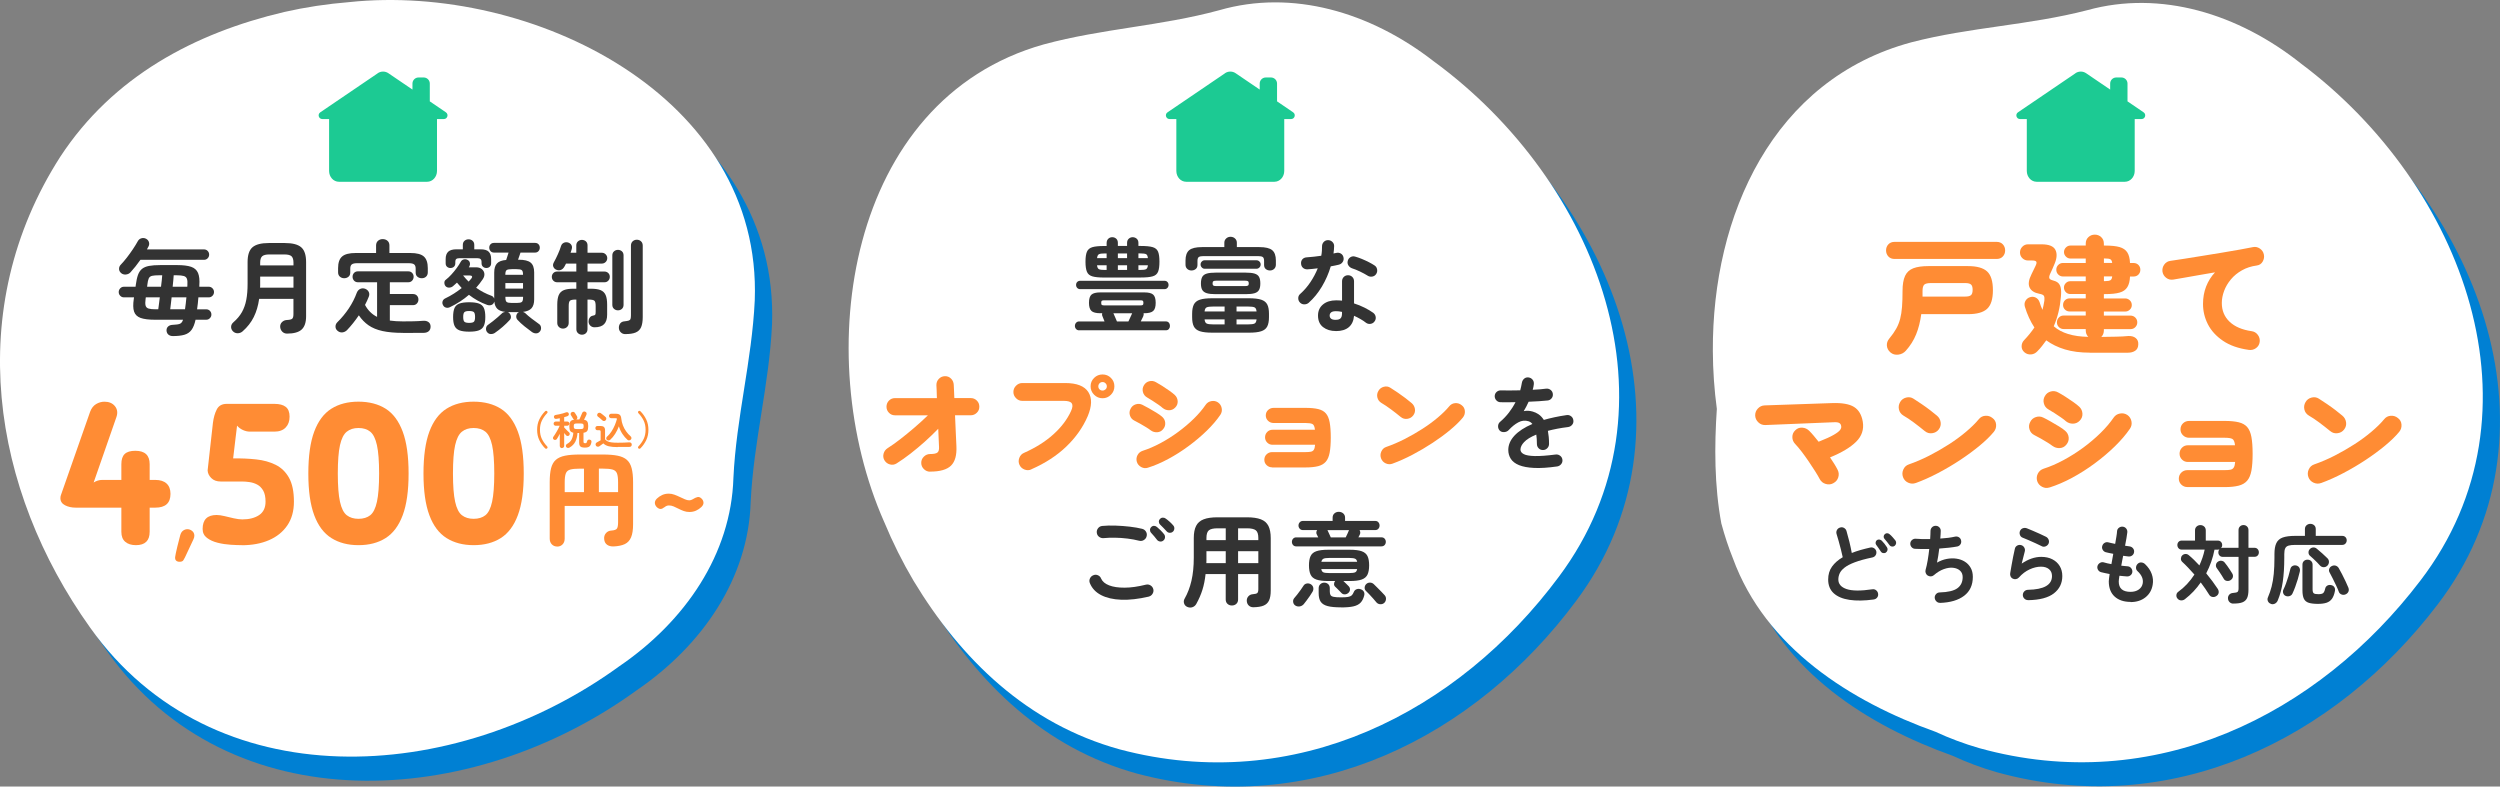 <?xml version="1.0" encoding="UTF-8"?>
<svg id="_レイヤー_2" data-name="レイヤー 2" xmlns="http://www.w3.org/2000/svg" viewBox="0 0 725.11 228.13">
  <rect x="0" y="0" width="725.11" height="228.13" fill="#808080" stroke="none"/>
  <defs>
    <style>
      .cls-1 {
        fill: #0080d3;
      }

      .cls-2 {
        fill: #fff;
      }

      .cls-3 {
        fill: #333;
      }

      .cls-4 {
        fill: #1cca93;
      }

      .cls-5 {
        fill: #ff8c34;
      }
    </style>
  </defs>
  <g id="_レイヤー_2-2" data-name="レイヤー 2">
    <g>
      <g>
        <path class="cls-1" d="M106.32,7.61c-6.46.52-12.76,1.48-18.89,2.87-25.94,6.1-49.64,18.68-64.91,41.93C-5.89,96.63,2.6,149.04,31.14,189.01c35.49,49.96,105.63,45.96,153.43,11.27,19.29-13.15,32.49-32.66,33.16-54.65.83-17.6,5.36-33.87,6.19-51.48C226.16,34.77,159.08,2.06,106.32,7.61Z"/>
        <path class="cls-1" d="M420.81,24.77c-18.43-14.33-41.06-20.91-62.19-14.79-17.01,4.61-33.88,5.29-50.89,9.91-57.21,16.09-67.76,89.97-46.29,138.48,2.48,5.99,5.32,11.69,8.53,17.1,13.77,22.81,33.01,41.52,59.82,48.91,50.81,13.47,98.09-10.69,127.37-50.11,36.66-49.11,11.33-114.64-36.35-149.49Z"/>
        <path class="cls-1" d="M672.42,25.45c-18.26-14.54-40.81-21.38-62.01-15.52-17.06,4.42-33.94,4.9-51,9.31-40.17,10.8-57.82,50.18-57.62,89.55.03,5.63.42,11.25,1.16,16.79-.73,10.78-.73,22.3,1.31,33.27.93,3.42,2.02,6.79,3.34,10.06,9.43,25.87,34.12,41.5,58.75,50.3,4.04,1.87,8.28,3.47,12.73,4.75,50.65,14.06,98.2-9.55,127.94-48.63,37.23-48.68,12.66-114.5-34.61-149.9Z"/>
      </g>
      <g>
        <g>
          <path class="cls-2" d="M101.32.61c52.75-5.55,119.83,27.16,117.59,86.55-.83,17.6-5.36,33.87-6.19,51.48-.67,21.99-13.87,41.5-33.16,54.65-47.8,34.68-117.94,38.69-153.43-11.27C-2.4,142.04-10.89,89.63,17.52,45.41,32.79,22.15,56.49,9.58,82.43,3.48c6.13-1.39,12.43-2.35,18.89-2.87Z"/>
          <g>
            <path class="cls-3" d="M50.08,97.47c-.49,0-.9-.14-1.23-.41-.33-.28-.51-.66-.55-1.16-.02-.51.14-.92.47-1.21.34-.3.77-.45,1.3-.47,1.01-.04,1.71-.14,2.12-.31.4-.17.71-.56.9-1.17h-8.15c-1.82,0-3.21-.18-4.18-.53-.97-.36-1.59-.97-1.88-1.85-.29-.88-.31-2.11-.07-3.69l.06-.42h-2.93c-.41,0-.77-.15-1.07-.46-.3-.31-.44-.67-.44-1.08s.15-.77.44-1.08c.3-.31.65-.46,1.07-.46h3.38l.06-.5c.16-1.2.37-2.18.64-2.93.27-.75.66-1.33,1.17-1.75.51-.41,1.19-.7,2.04-.86.85-.16,1.93-.24,3.23-.24h4.95c1.72,0,3.06.17,4.03.5.97.34,1.63.93,2,1.79.36.86.49,2.08.37,3.66v.33h2.75c.41,0,.77.15,1.07.46.3.31.44.67.44,1.08s-.15.78-.44,1.08c-.3.31-.65.46-1.07.46h-3.02c-.04.59-.09,1.18-.16,1.75s-.14,1.15-.22,1.72h2.67c.41,0,.77.15,1.05.44.29.3.43.65.43,1.07s-.14.75-.43,1.05c-.29.31-.64.46-1.05.46h-3.11c-.28,1.28-.67,2.27-1.18,2.96-.51.69-1.21,1.16-2.09,1.41-.88.25-2,.37-3.36.37ZM35.12,79.19c-.4-.34-.59-.74-.59-1.21s.17-.88.5-1.21c.55-.57,1.14-1.25,1.75-2.04.61-.79,1.2-1.6,1.76-2.44.56-.84,1.04-1.62,1.44-2.35.24-.43.6-.72,1.08-.84.48-.13.94-.06,1.38.19.4.24.65.56.77.98.12.41.07.83-.15,1.24-.08.14-.15.27-.22.4s-.14.27-.22.43h16.56c.42,0,.77.15,1.05.44.29.3.43.65.43,1.07s-.14.77-.43,1.07c-.29.3-.64.44-1.05.44h-18.45c-.47.67-.96,1.32-1.45,1.94s-.97,1.18-1.42,1.67c-.34.38-.78.59-1.32.65-.54.06-1.01-.08-1.41-.41ZM45.19,89.71h.71c.06-.43.13-.95.21-1.56.08-.6.16-1.24.24-1.91h-4.06l-.06.44c-.12.87-.12,1.52,0,1.96.12.43.41.72.87.86.46.14,1.16.21,2.09.21ZM42.67,83.16h4.03c.08-.65.15-1.26.22-1.84.07-.57.11-1.07.13-1.48h-.83c-.93,0-1.63.05-2.1.16-.47.11-.8.36-.98.76s-.32,1.03-.41,1.9l-.06.5ZM49.37,89.71h4.29c.08-.51.15-1.07.22-1.66.07-.59.13-1.19.19-1.81h-4.29c-.08.67-.15,1.31-.22,1.91-.07.6-.13,1.12-.19,1.56ZM50.08,83.16h4.24l.03-.36c.06-.85.02-1.48-.12-1.9-.14-.41-.44-.7-.9-.84s-1.17-.22-2.12-.22h-.83c-.02.43-.06.94-.12,1.51-.06.57-.12,1.18-.18,1.81Z"/>
            <path class="cls-3" d="M83.25,96.76c-.55,0-1.01-.19-1.38-.56-.37-.38-.57-.84-.61-1.39-.02-.55.15-1.01.52-1.38.37-.36.81-.57,1.35-.61.83-.04,1.37-.16,1.61-.37.25-.21.37-.66.37-1.35v-4.41h-9.95c-.28,1.98-.79,3.73-1.56,5.27-.76,1.54-1.84,2.92-3.24,4.15-.4.35-.87.54-1.42.55-.55,0-1.03-.19-1.42-.61-.36-.4-.52-.83-.49-1.32.03-.48.25-.9.67-1.26,1.05-.91,1.87-1.89,2.46-2.93.59-1.05,1.02-2.24,1.27-3.58.26-1.34.38-2.89.38-4.65v-6.31c0-2.03.47-3.46,1.42-4.28.95-.82,2.53-1.23,4.74-1.23h4.65c2.21,0,3.79.41,4.74,1.23.95.82,1.42,2.25,1.42,4.28v15.73c0,1.78-.43,3.06-1.29,3.85-.86.79-2.28,1.18-4.25,1.18ZM75.43,83.43h9.69v-3.2h-9.66v2.62c0,.19-.01.38-.03.58ZM75.46,76.97h9.66v-.77c0-.89-.19-1.51-.56-1.87-.38-.36-1.09-.53-2.13-.53h-4.27c-1.03,0-1.73.18-2.12.53s-.58.98-.58,1.87v.77Z"/>
            <path class="cls-3" d="M116.87,96.55c-2.33,0-4.31-.18-5.92-.53-1.62-.36-2.97-.91-4.06-1.67-1.09-.76-2.02-1.72-2.81-2.89-1.09,1.6-2.23,3.03-3.44,4.3-.38.37-.82.59-1.33.65-.51.06-.99-.1-1.42-.47-.4-.34-.59-.75-.58-1.23,0-.48.18-.89.52-1.23,1.28-1.26,2.4-2.62,3.36-4.06.96-1.44,1.72-2.95,2.3-4.53.22-.53.55-.9,1.01-1.1.45-.2.93-.21,1.42-.03.49.2.84.51,1.04.93.2.42.2.88,0,1.38-.16.38-.33.77-.5,1.17s-.38.8-.59,1.2c.83,1.56,1.99,2.72,3.5,3.47v-10.04h-5.54c-.47,0-.85-.16-1.14-.47-.29-.32-.43-.69-.43-1.13s.14-.8.43-1.11c.29-.31.67-.46,1.14-.46h14.57c.47,0,.85.15,1.14.46.29.31.43.68.43,1.11s-.14.81-.43,1.13c-.29.32-.67.47-1.14.47h-5.33v3.41h6.69c.49,0,.88.15,1.17.46.29.31.43.69.43,1.14s-.14.81-.43,1.14c-.29.33-.68.49-1.17.49h-6.69v4.47c.57.08,1.17.14,1.81.18.63.04,1.3.06,2.01.06.97,0,1.95,0,2.95-.03,1-.02,1.98-.07,2.95-.15.57-.04,1.07.08,1.48.37.41.29.62.73.62,1.32s-.19,1.04-.56,1.35c-.38.31-.86.46-1.45.46s-1.26,0-2,.01c-.74,0-1.46.01-2.16.01h-1.82ZM99.84,80.7c-.49,0-.91-.15-1.26-.46-.35-.31-.52-.73-.52-1.26v-1.19c0-1.58.38-2.71,1.16-3.39.77-.68,2.08-1.02,3.94-1.02h5.92v-2.19c0-.57.19-1.02.56-1.35s.83-.49,1.36-.49,1.02.16,1.39.49c.38.33.56.78.56,1.35v2.19h6.07c1.86,0,3.16.34,3.92,1.02.76.68,1.14,1.81,1.14,3.39v1.19c0,.53-.17.95-.5,1.26-.34.31-.75.46-1.24.46s-.91-.14-1.26-.43c-.35-.29-.52-.7-.52-1.23v-1.13c0-.57-.14-.98-.43-1.21-.29-.24-.81-.36-1.56-.36h-15.02c-.73,0-1.24.12-1.53.36-.29.24-.43.64-.43,1.21v1.13c0,.53-.17.94-.52,1.23-.35.29-.77.43-1.26.43Z"/>
            <path class="cls-3" d="M143.59,96.52c-.38.26-.79.38-1.24.37-.45-.01-.83-.22-1.13-.64-.22-.32-.3-.68-.24-1.1.06-.41.26-.73.59-.95.43-.3.9-.64,1.39-1.04s.97-.79,1.44-1.19c.46-.39.85-.75,1.17-1.07.24-.24.55-.38.95-.44-1.03-.12-1.79-.42-2.28-.9-.49-.48-.78-1.18-.86-2.09-.02.02-.03.04-.03.06s-.01.05-.03.09c-.16.43-.43.72-.81.84-.38.13-.78.12-1.2-.02-.99-.36-1.92-.78-2.8-1.27-.88-.49-1.71-1.05-2.5-1.66-1.58,1.38-3.4,2.57-5.45,3.55-.41.22-.82.27-1.21.16-.4-.11-.68-.35-.86-.73-.2-.36-.24-.72-.12-1.1.12-.38.37-.65.74-.83.91-.43,1.76-.91,2.56-1.42s1.54-1.05,2.24-1.6c-.24-.26-.47-.52-.7-.79-.23-.27-.45-.53-.67-.78-.2.18-.39.35-.58.52-.19.17-.37.33-.55.49-.32.28-.69.42-1.13.44-.43.02-.79-.13-1.07-.44-.22-.28-.33-.6-.33-.98s.14-.66.42-.86c.53-.41,1.08-.92,1.63-1.53.55-.6,1.07-1.23,1.54-1.88.47-.65.86-1.24,1.15-1.78.2-.38.49-.61.87-.71.39-.1.77-.05,1.14.15.34.18.55.44.64.8s.04.7-.13,1.04l-.07.15c-.03.06-.06.11-.1.15h2.07c.71,0,1.28.17,1.7.52.42.35.67.77.74,1.29.07.51-.07,1.05-.43,1.6-.3.43-.61.86-.93,1.29-.33.42-.67.83-1.02,1.23,1.36.97,2.85,1.75,4.47,2.34.18.06.33.16.46.31s.23.31.31.49v-7.55c0-1.19.27-2.06.8-2.64s1.42-.91,2.67-1.01c.1-.34.22-.7.36-1.1.14-.4.25-.74.33-1.04h-4.21c-.43,0-.78-.14-1.02-.43-.25-.29-.37-.62-.37-.99,0-.4.12-.73.37-.99.25-.27.59-.4,1.02-.4h11.88c.43,0,.77.13,1.02.4.25.27.37.6.37.99s-.12.71-.37.99c-.25.29-.59.43-1.02.43h-4.21c-.1.32-.21.66-.34,1.02-.13.37-.25.72-.37,1.05h.21c1.62,0,2.77.28,3.45.84.68.56,1.02,1.52,1.02,2.86v7.79c0,1.15-.25,2-.76,2.58-.5.57-1.34.93-2.5,1.07.24.06.46.18.68.36.45.45,1.07.98,1.84,1.57s1.48,1.12,2.13,1.57c.34.22.53.54.59.96.06.42-.02.79-.24,1.11-.3.41-.67.63-1.11.65s-.86-.11-1.26-.38c-.63-.45-1.35-1-2.15-1.64-.8-.64-1.49-1.28-2.06-1.91-.26-.3-.38-.64-.36-1.02.02-.38.17-.72.44-.99.06-.04.12-.08.18-.12.06-.04.12-.07.18-.09h-2.75c-.1,0-.19,0-.28-.01-.09,0-.18-.01-.28-.01.22.06.38.15.47.27.28.26.44.58.49.98.05.4-.06.74-.34,1.04-.57.63-1.25,1.29-2.04,1.98-.79.69-1.53,1.26-2.22,1.72ZM130.65,77.74c-.38,0-.7-.12-.98-.36s-.41-.57-.41-1.01v-1.24c0-.95.25-1.65.74-2.12.49-.46,1.28-.7,2.37-.7h1.87v-1.27c0-.51.16-.91.49-1.2.33-.29.72-.43,1.17-.43s.84.14,1.17.43c.33.29.49.69.49,1.2v1.27h1.81c1.11,0,1.9.23,2.37.7.47.46.71,1.17.71,2.12v1.21c0,.43-.13.77-.4,1.02s-.6.37-.99.37-.7-.12-.98-.37-.41-.59-.41-1.02v-.44c0-.67-.4-1.01-1.18-1.01h-5.24c-.43,0-.74.08-.92.24s-.27.41-.27.77v.44c0,.43-.13.77-.4,1.02s-.6.37-.99.37ZM136.07,96.2c-1.19,0-2.12-.13-2.8-.38-.68-.26-1.16-.7-1.44-1.32-.28-.62-.41-1.48-.41-2.56s.14-1.99.41-2.61c.28-.61.76-1.04,1.44-1.29s1.61-.37,2.8-.37,2.15.12,2.83.37,1.16.68,1.44,1.29.42,1.48.42,2.61-.14,1.94-.42,2.56-.76,1.06-1.44,1.32c-.68.26-1.62.38-2.83.38ZM135.92,81.68c.16-.16.3-.31.41-.46.12-.15.25-.29.38-.43.22-.28.28-.49.18-.65-.1-.16-.32-.24-.65-.24h-1.87l-.03.03c.24.32.49.62.76.9.27.29.54.57.81.84ZM136.07,93.65c.67,0,1.13-.1,1.36-.31.24-.21.36-.68.36-1.41s-.12-1.2-.36-1.41c-.24-.21-.69-.31-1.36-.31s-1.1.1-1.35.31c-.25.21-.37.68-.37,1.41s.12,1.2.37,1.41c.25.21.7.31,1.35.31ZM146.58,79.7h5.12v-.06c0-.67-.12-1.1-.37-1.29-.25-.19-.75-.28-1.5-.28h-1.39c-.75,0-1.25.09-1.5.28-.25.19-.37.62-.37,1.29v.06ZM146.58,83.7h5.12v-1.6h-5.12v1.6ZM148.45,87.87h1.39c.75,0,1.25-.09,1.5-.28.25-.19.37-.62.37-1.29v-.21h-5.12v.21c0,.67.12,1.1.37,1.29.25.19.75.28,1.5.28Z"/>
            <path class="cls-3" d="M168.8,97.08c-.43,0-.81-.14-1.14-.43-.33-.29-.49-.68-.49-1.17v-8.59h-.21c-.85,0-1.4.11-1.64.33-.25.22-.37.73-.37,1.54v4.89c0,.49-.16.89-.49,1.2-.33.31-.72.46-1.17.46s-.84-.15-1.17-.46-.49-.71-.49-1.2v-5.27c0-1.2.15-2.14.44-2.81.3-.67.79-1.15,1.48-1.42.69-.28,1.62-.41,2.78-.41h.83v-1.87h-5.57c-.43,0-.8-.15-1.1-.46-.3-.31-.44-.68-.44-1.11s.15-.8.44-1.1c.3-.3.66-.44,1.1-.44h5.57v-2.31h-2.99c-.08.16-.16.32-.24.47-.08.16-.16.31-.24.44-.26.45-.59.77-1.01.93-.41.17-.85.15-1.3-.04-.4-.16-.69-.43-.87-.83-.19-.4-.14-.84.13-1.33.4-.71.79-1.5,1.17-2.35.39-.86.69-1.64.9-2.35.14-.45.4-.77.8-.96.39-.19.81-.22,1.24-.1.45.14.78.39.98.74s.23.76.09,1.21c-.04.16-.09.33-.15.5-.06.18-.12.35-.18.53h1.66v-2.13c0-.49.16-.88.49-1.17.33-.29.71-.43,1.14-.43s.84.14,1.16.43c.32.29.47.68.47,1.17v2.13h4.15c.43,0,.8.15,1.11.46s.46.68.46,1.11-.15.8-.46,1.11-.68.46-1.11.46h-4.15v2.31h4.92c.43,0,.8.15,1.1.44.3.3.44.66.44,1.1s-.15.8-.44,1.11-.66.46-1.1.46h-4.92v1.87h.98c1.19,0,2.12.14,2.8.41.68.28,1.17.75,1.47,1.42.3.67.44,1.61.44,2.81v2.9c0,1.21-.29,2.11-.87,2.73-.58.61-1.52.92-2.8.92-.45,0-.84-.15-1.17-.44s-.51-.68-.55-1.16c-.02-.39.07-.77.28-1.11.21-.35.5-.56.87-.64.43-.08.7-.18.78-.3.09-.12.13-.39.13-.83v-1.69c0-.81-.12-1.32-.37-1.54-.25-.22-.8-.33-1.67-.33h-.33v8.59c0,.49-.16.88-.47,1.17-.32.29-.7.43-1.16.43ZM179.23,90.01c-.43,0-.81-.14-1.14-.43-.33-.29-.49-.68-.49-1.17v-14.31c0-.51.16-.91.49-1.2.33-.29.71-.43,1.14-.43s.84.14,1.16.43c.32.29.47.69.47,1.2v14.31c0,.49-.16.88-.47,1.17-.32.29-.7.43-1.16.43ZM181.36,96.91c-.51,0-.95-.17-1.3-.52-.36-.35-.54-.77-.56-1.26-.02-.51.11-.95.39-1.32.28-.37.69-.57,1.24-.61.55-.06.96-.13,1.23-.22s.44-.25.52-.49c.08-.24.12-.59.12-1.07v-20.17c0-.53.17-.95.5-1.26.34-.31.74-.46,1.21-.46s.88.15,1.21.46c.34.31.5.73.5,1.26v20.73c0,1.22-.16,2.2-.47,2.92-.32.72-.84,1.23-1.58,1.54-.74.31-1.74.46-3.01.46Z"/>
          </g>
          <g>
            <g>
              <path class="cls-5" d="M158.12,130.05c-.7-.7-1.26-1.49-1.69-2.38-.43-.89-.64-1.89-.64-3.01s.21-2.12.64-3.01c.43-.89.99-1.68,1.69-2.37.08-.08.18-.12.29-.12s.2.04.28.12c.08.08.13.17.13.27,0,.11-.04.2-.12.28-.66.69-1.17,1.42-1.54,2.18s-.55,1.65-.55,2.65.18,1.88.55,2.64c.36.76.88,1.49,1.54,2.19.08.08.12.17.12.28,0,.11-.05.2-.13.28-.08.08-.17.11-.28.11s-.21-.04-.29-.11Z"/>
              <path class="cls-5" d="M163,129.98c-.17,0-.32-.06-.45-.18-.13-.12-.19-.27-.19-.46v-3.51c-.14.28-.29.55-.44.82-.15.27-.28.49-.4.67-.09.14-.22.23-.4.27-.17.05-.34.01-.5-.1-.14-.1-.21-.23-.23-.38-.02-.16.02-.29.11-.42.14-.18.29-.41.46-.68.17-.27.34-.56.52-.86.17-.3.34-.6.49-.89s.27-.55.36-.77h-1.15c-.17,0-.31-.06-.43-.18s-.18-.26-.18-.43.06-.31.18-.43.26-.18.43-.18h1.18v-.96c-.16.03-.32.06-.47.09-.16.03-.31.06-.46.08-.44.07-.69-.09-.76-.47-.03-.17,0-.32.1-.44.09-.12.24-.2.45-.23.27-.04.59-.09.95-.17.36-.08.72-.16,1.07-.26.35-.1.65-.2.9-.3.18-.06.35-.07.5-.02s.26.16.32.34c.06.16.06.31-.01.46-.07.14-.19.25-.35.31-.14.05-.29.1-.45.15-.16.05-.33.1-.51.15v1.26h.89c.17,0,.31.06.43.18s.18.26.18.43-.06.31-.18.43-.26.18-.43.18h-.89v.51c.11.12.26.28.45.47.19.19.37.38.55.56.18.18.32.31.42.39.13.11.2.25.2.41,0,.16-.05.3-.15.43-.11.13-.25.2-.43.21-.18,0-.33-.05-.45-.17-.07-.08-.16-.17-.26-.3-.11-.12-.22-.25-.33-.4v3.72c0,.19-.06.34-.19.46-.13.12-.28.18-.45.18ZM169.72,129.83c-.44,0-.79-.04-1.04-.13s-.43-.24-.54-.46c-.11-.22-.16-.52-.16-.91v-2.74h-.49c-.05.94-.26,1.77-.61,2.49-.36.72-.92,1.29-1.69,1.73-.17.1-.34.13-.53.11s-.34-.13-.45-.3c-.09-.14-.11-.31-.06-.48s.16-.31.32-.39c.61-.32,1.06-.75,1.33-1.3.27-.55.44-1.19.49-1.94-.44-.1-.74-.28-.91-.56s-.24-.67-.24-1.2v-.24c0-.57.1-.99.3-1.27.2-.28.57-.45,1.13-.52-.07-.03-.13-.07-.19-.11-.06-.05-.11-.1-.15-.17-.05-.08-.11-.18-.19-.31-.08-.13-.16-.26-.24-.4-.08-.14-.15-.25-.21-.33-.09-.14-.12-.3-.07-.46.04-.16.13-.28.28-.38.17-.1.34-.13.51-.11.17.03.31.12.41.27.06.08.13.2.22.34.09.14.17.28.26.41s.14.23.17.3c.1.16.12.33.07.51s-.16.31-.32.39h.91c.08-.17.18-.38.29-.63.11-.25.22-.5.32-.75.11-.24.19-.42.24-.55.07-.17.19-.28.36-.35s.34-.06.52.03c.17.07.28.18.35.33.06.15.06.31,0,.48-.05.11-.11.26-.19.44-.08.18-.17.36-.27.55-.1.19-.19.36-.27.52.47.08.79.26.96.53.17.27.26.68.26,1.22v.24c0,.56-.09.98-.28,1.26-.19.28-.54.45-1.08.53v2.49c0,.23.03.37.1.44s.22.1.44.1c.16,0,.27-.04.34-.12.06-.08.12-.24.18-.47.04-.19.13-.32.29-.4.16-.08.32-.09.51-.03.37.11.52.36.44.75-.11.58-.3.98-.57,1.2-.27.22-.68.34-1.23.34ZM167.39,124.45h.91c.41,0,.68-.05.8-.14.12-.09.18-.28.18-.56v-.24c0-.27-.06-.46-.18-.55-.12-.09-.39-.14-.8-.14h-.91c-.4,0-.66.05-.79.14-.12.09-.18.27-.18.55v.24c0,.28.06.47.18.56.12.09.38.14.79.14Z"/>
              <path class="cls-5" d="M179.2,129.68c-1.09,0-1.97-.08-2.63-.24-.66-.16-1.19-.44-1.58-.84-.1.08-.23.17-.38.28-.16.11-.31.22-.45.33s-.25.19-.33.24c-.15.11-.33.14-.53.11s-.35-.13-.45-.3c-.1-.16-.13-.33-.09-.51s.15-.32.31-.41c.12-.07.3-.17.53-.3.23-.13.43-.24.61-.34v-2.43c0-.19-.03-.32-.09-.39-.06-.07-.18-.1-.36-.1h-.48c-.19,0-.34-.06-.44-.18-.11-.12-.16-.27-.16-.43s.05-.31.16-.43c.11-.12.25-.18.44-.18h.99c.81,0,1.22.41,1.22,1.22v2.65c.2.23.44.42.72.56.28.15.66.26,1.13.32.47.07,1.09.1,1.86.1.65,0,1.25-.01,1.8-.03.56-.02,1.05-.05,1.46-.08.23-.02.42.04.56.16.15.12.22.28.22.48s-.06.37-.18.5c-.12.13-.31.19-.58.19-.33,0-.71,0-1.12,0-.41,0-.81,0-1.2.01-.39,0-.71,0-.98,0ZM174.74,121.96c-.11-.11-.24-.24-.4-.38-.16-.14-.33-.28-.49-.42s-.31-.25-.44-.34c-.14-.11-.21-.25-.21-.42,0-.17.05-.32.15-.45.11-.13.24-.21.42-.23s.33.01.48.12c.14.11.3.23.48.36.17.14.34.27.51.41.16.14.3.25.4.35.14.12.22.27.22.46s-.07.35-.2.48c-.12.14-.27.21-.45.22-.18.01-.33-.05-.46-.18ZM182.01,127.58c-.54-.47-1.03-1.04-1.47-1.7-.44-.66-.79-1.41-1.04-2.23-.28.76-.64,1.48-1.07,2.17s-.92,1.27-1.46,1.75c-.14.13-.32.19-.52.18-.21-.01-.37-.09-.49-.24-.11-.14-.15-.29-.12-.45.03-.16.1-.3.23-.42.48-.42.91-.91,1.28-1.49.38-.58.7-1.19.97-1.83s.48-1.28.64-1.89c-.11-.09-.3-.14-.55-.14h-1.13c-.2,0-.35-.06-.47-.19-.12-.13-.18-.28-.18-.46s.06-.32.18-.45c.12-.12.27-.19.47-.19h1.26c.56,0,.97.1,1.21.31.25.21.4.58.45,1.12.07.68.23,1.33.47,1.95s.56,1.21.94,1.74c.38.54.81,1.01,1.29,1.43.14.11.22.26.24.44s-.02.34-.14.47c-.13.14-.29.23-.49.26-.2.03-.37-.02-.52-.15Z"/>
              <path class="cls-5" d="M185.17,130.05c-.08-.08-.12-.17-.12-.28s.03-.2.11-.28c.66-.7,1.17-1.43,1.54-2.19.36-.76.55-1.64.55-2.64s-.18-1.88-.55-2.65-.88-1.49-1.54-2.18c-.08-.08-.11-.18-.11-.28,0-.11.04-.2.12-.27.08-.08.18-.12.29-.12.11,0,.2.04.28.12.7.69,1.26,1.48,1.69,2.37.43.89.64,1.9.64,3.01s-.21,2.12-.64,3.01c-.43.89-.99,1.68-1.69,2.38-.08.08-.17.11-.28.11s-.21-.04-.29-.11Z"/>
            </g>
            <g>
              <path class="cls-5" d="M21.97,147.24c-1.18,0-2.21-.23-3.11-.69-.89-.46-1.34-1.16-1.34-2.08,0-.39.08-.75.23-1.1l8.38-23.91c.38-1.04.96-1.79,1.74-2.26.78-.46,1.59-.69,2.42-.69,1.33,0,2.35.43,3.05,1.3.7.87.85,1.92.43,3.15l-6.61,18.99c.8-.5,1.61-.75,2.45-.75h5.59v-4.57c0-1.35.32-2.33.97-2.95.65-.62,1.67-.93,3.08-.93,2.77,0,4.16,1.29,4.16,3.88v4.57h1.65c1.41,0,2.49.35,3.25,1.04.76.69,1.14,1.7,1.14,3.01,0,2.66-1.46,3.99-4.39,3.99h-1.65v7c0,2.59-1.33,3.88-3.99,3.88-1.29,0-2.32-.32-3.08-.96-.76-.64-1.14-1.61-1.14-2.92v-7h-13.23Z"/>
              <path class="cls-5" d="M52.1,162.94c-.44,0-.77-.11-.99-.32-.22-.21-.33-.47-.33-.77,0-.07.01-.21.04-.42.03-.21.09-.54.18-.99.09-.46.24-1.1.44-1.93.2-.83.48-1.91.83-3.26.17-.61.44-1.06.83-1.34.39-.28.8-.42,1.24-.42.51,0,.98.17,1.4.52.42.34.63.81.63,1.38,0,.3-.08.63-.25,1.01l-2.48,5.28c-.11.22-.26.49-.45.8-.19.31-.55.46-1.09.46Z"/>
              <path class="cls-5" d="M70.11,158.12c-.88,0-1.95-.04-3.22-.12-1.27-.08-2.53-.27-3.76-.58-1.24-.31-2.27-.78-3.11-1.42-.84-.64-1.25-1.49-1.25-2.58,0-2.7,1.35-4.05,4.05-4.05.65,0,1.41.11,2.28.32.87.21,1.78.43,2.71.64.93.21,1.76.32,2.48.32,1.98,0,3.59-.41,4.85-1.24,1.25-.83,1.88-2.13,1.88-3.91,0-1.35-.23-2.42-.68-3.21-.46-.79-1.04-1.37-1.74-1.74-.7-.37-1.44-.61-2.22-.72-.78-.12-1.49-.17-2.14-.17h-6.21c-1.18,0-2.1-.34-2.76-1.01-.67-.67-1.02-1.42-1.05-2.23l1.54-13.78c.19-1.5.56-2.8,1.11-3.88.55-1.08,1.51-1.62,2.88-1.62h13.85c1.44,0,2.54.29,3.28.87.74.58,1.11,1.52,1.11,2.84s-.38,2.36-1.14,3.15c-.76.79-1.84,1.19-3.25,1.19h-7.13c-.65,0-1.31-.15-2-.46-.68-.31-1.25-.73-1.71-1.27,0-.04-.04.26-.11.9-.08.64-.17,1.43-.29,2.37-.11.95-.23,1.9-.34,2.87-.11.97-.25,2.08-.4,3.36,2.36-.04,4.59.06,6.7.29,2.11.23,3.98.75,5.62,1.56,1.63.81,2.93,2.06,3.88,3.76.95,1.7,1.43,4.01,1.43,6.95,0,2.7-.64,4.99-1.91,6.86-1.27,1.87-3.04,3.3-5.3,4.28-2.26.98-4.89,1.48-7.9,1.48Z"/>
              <path class="cls-5" d="M103.97,158.12c-3.04,0-5.65-.68-7.84-2.05-2.19-1.37-3.85-3.58-4.99-6.63-1.14-3.05-1.71-7.08-1.71-12.1s.57-9.11,1.71-12.16c1.14-3.05,2.79-5.26,4.96-6.63,2.17-1.37,4.79-2.05,7.87-2.05s5.75.69,7.9,2.05c2.15,1.37,3.79,3.58,4.93,6.63,1.14,3.05,1.71,7.1,1.71,12.16s-.57,9.05-1.71,12.1c-1.14,3.05-2.79,5.26-4.96,6.63-2.17,1.37-4.79,2.05-7.87,2.05ZM103.97,150.48c1.41,0,2.55-.35,3.42-1.04.87-.69,1.52-2,1.94-3.91.42-1.91.63-4.64.63-8.19s-.21-6.33-.63-8.22c-.42-1.89-1.06-3.19-1.94-3.91-.87-.71-2.01-1.07-3.42-1.07s-2.5.36-3.39,1.07c-.89.71-1.55,2.02-1.97,3.91-.42,1.89-.63,4.63-.63,8.22s.21,6.28.63,8.19c.42,1.91,1.07,3.21,1.97,3.91.89.69,2.02,1.04,3.39,1.04Z"/>
              <path class="cls-5" d="M137.37,158.12c-3.04,0-5.65-.68-7.84-2.05-2.19-1.37-3.85-3.58-4.99-6.63-1.14-3.05-1.71-7.08-1.71-12.1s.57-9.11,1.71-12.16c1.14-3.05,2.79-5.26,4.96-6.63,2.17-1.37,4.79-2.05,7.87-2.05s5.75.69,7.9,2.05c2.15,1.37,3.79,3.58,4.93,6.63,1.14,3.05,1.71,7.1,1.71,12.16s-.57,9.05-1.71,12.1c-1.14,3.05-2.79,5.26-4.96,6.63-2.17,1.37-4.79,2.05-7.87,2.05ZM137.37,150.48c1.41,0,2.55-.35,3.42-1.04.87-.69,1.52-2,1.94-3.91.42-1.91.63-4.64.63-8.19s-.21-6.33-.63-8.22c-.42-1.89-1.06-3.19-1.94-3.91-.87-.71-2.01-1.07-3.42-1.07s-2.5.36-3.39,1.07c-.89.71-1.55,2.02-1.97,3.91-.42,1.89-.63,4.63-.63,8.22s.21,6.28.63,8.19c.42,1.91,1.07,3.21,1.97,3.91.89.69,2.02,1.04,3.39,1.04Z"/>
            </g>
            <g>
              <path class="cls-5" d="M161.61,158.52c-.63,0-1.15-.21-1.56-.64-.41-.42-.61-.98-.61-1.67v-16.35c0-1.66.13-3.01.4-4.06.27-1.05.73-1.86,1.38-2.43.65-.57,1.54-.97,2.67-1.2,1.13-.23,2.55-.34,4.27-.34h6.69c1.72,0,3.14.11,4.28.34,1.14.23,2.03.63,2.68,1.2.65.57,1.12,1.38,1.39,2.43.28,1.05.42,2.4.42,4.06v12.17c0,1.62-.19,2.89-.58,3.81-.39.92-.99,1.57-1.82,1.97-.83.39-1.91.62-3.23.68-.79.02-1.43-.14-1.91-.49-.48-.35-.77-.87-.84-1.58-.08-.69.08-1.28.49-1.76.4-.48.95-.75,1.64-.78.83-.06,1.35-.25,1.57-.58.22-.33.33-.93.33-1.82v-4.74h-15.49v9.48c0,.69-.2,1.25-.61,1.67s-.92.64-1.55.64ZM163.78,142.74h5.6v-6.81h-1.21c-1.22,0-2.15.09-2.78.27-.63.18-1.06.54-1.27,1.1-.22.55-.33,1.41-.33,2.58v2.87ZM173.7,142.74h5.57v-2.87c0-1.17-.11-2.02-.33-2.58-.22-.55-.64-.92-1.27-1.1-.63-.18-1.57-.27-2.81-.27h-1.16v6.81Z"/>
              <path class="cls-5" d="M192.69,147.12c-.38.32-.73.48-1.05.5-.33.02-.69-.14-1.08-.47-.38-.36-.58-.76-.62-1.21s.16-.9.59-1.33c.45-.43.97-.78,1.54-1.04s1.2-.39,1.9-.39c.55,0,1.1.1,1.64.3.54.2,1.07.42,1.58.67.51.25,1,.47,1.47.67.46.2.88.3,1.26.3.32,0,.64-.1.98-.3.53-.34.99-.55,1.38-.64s.77.03,1.14.37c.38.34.58.73.62,1.19.04.45-.17.9-.62,1.33-.45.43-.97.78-1.55,1.04-.58.26-1.22.39-1.91.39-.57,0-1.12-.09-1.64-.28-.52-.19-1.03-.41-1.53-.67-.49-.26-.97-.48-1.42-.67-.45-.19-.91-.28-1.36-.28s-.89.18-1.3.53Z"/>
            </g>
          </g>
          <path class="cls-4" d="M129.32,32.57l-4.66-3.17v-5.16c0-.98-.79-1.77-1.77-1.77h-1.49c-.98,0-1.77.79-1.77,1.77v1.74l-6.96-4.73h0c-.47-.33-1.02-.49-1.56-.49-.55,0-1.09.16-1.56.48v.02s-16.66,11.32-16.66,11.32c-.87.59-.45,1.95.6,1.95h1.96v15.05c0,1.74,1.27,3.14,2.85,3.14h25.6c1.57,0,2.85-1.41,2.85-3.14v-15.05h1.98c1.05,0,1.47-1.36.6-1.95Z"/>
        </g>
        <g>
          <path class="cls-2" d="M256.44,151.36c-21.47-48.5-10.92-122.39,46.29-138.48,17.01-4.61,33.88-5.29,50.89-9.91,21.13-6.11,43.76.47,62.19,14.79,47.67,34.85,73.01,100.38,36.35,149.49-29.28,39.43-76.55,63.59-127.37,50.11-26.81-7.39-46.05-26.1-59.82-48.91-3.2-5.41-6.05-11.11-8.53-17.1Z"/>
          <g>
            <path class="cls-3" d="M313.01,95.81c-.38,0-.68-.13-.9-.38-.23-.26-.34-.55-.34-.89,0-.36.11-.66.34-.92.23-.26.53-.39.9-.39h7.35c-.1-.26-.2-.51-.3-.76-.1-.25-.19-.47-.27-.67-.16-.34-.19-.65-.09-.95h-.56c-1.22,0-2.08-.22-2.56-.65-.48-.43-.73-1.22-.73-2.37s.24-1.96.73-2.38c.48-.42,1.34-.64,2.56-.64h12.77c1.22,0,2.08.21,2.56.64.48.42.73,1.22.73,2.38s-.24,1.94-.73,2.37c-.48.43-1.34.65-2.56.65h-.21c.06.28.02.58-.12.92-.08.16-.18.37-.31.64s-.26.54-.4.81h7.26c.39,0,.7.13.9.39.21.26.31.56.31.92,0,.34-.1.63-.31.89-.21.26-.51.38-.9.38h-25.12ZM313.33,83.87c-.38,0-.67-.12-.89-.36-.22-.24-.33-.52-.33-.86,0-.35.11-.65.33-.87s.51-.34.89-.34h24.41c.36,0,.64.11.86.34.22.23.33.52.33.87,0,.34-.11.62-.33.86-.22.24-.5.36-.86.36h-24.41ZM320.29,80.5c-1.52,0-2.67-.11-3.45-.34-.78-.23-1.31-.67-1.58-1.33-.28-.66-.42-1.63-.42-2.92s.14-2.25.42-2.9c.28-.65.8-1.09,1.58-1.32.78-.23,1.93-.34,3.45-.34h.68v-.86c0-.51.16-.92.47-1.23.32-.31.7-.46,1.16-.46s.84.15,1.16.44c.32.3.47.7.47,1.21v.89h2.67v-.89c0-.51.16-.92.49-1.21.33-.3.71-.44,1.14-.44s.84.15,1.17.44c.33.3.49.7.49,1.21v.89h.65c1.54,0,2.7.11,3.48.34.78.23,1.3.67,1.57,1.32.27.65.4,1.62.4,2.9s-.13,2.26-.4,2.92-.79,1.11-1.57,1.33c-.78.23-1.94.34-3.48.34h-10.55ZM318.19,74.87h2.78v-1.36h-.53c-.81,0-1.37.07-1.67.21-.31.14-.5.52-.58,1.16ZM320.44,78.3h.53v-1.36h-2.78c.06.61.25.99.56,1.14.32.15.88.22,1.69.22ZM320.29,88.58h10.46c.36,0,.59-.04.71-.13.12-.09.18-.29.18-.61s-.06-.52-.18-.61c-.12-.09-.36-.13-.71-.13h-10.46c-.34,0-.57.04-.7.13-.13.09-.19.29-.19.61s.06.52.19.61c.13.09.36.13.7.13ZM323.97,93.23h3.32c.16-.32.35-.72.56-1.2.22-.48.39-.87.53-1.17h-5.45c.14.3.32.7.53,1.2s.39.89.5,1.17ZM324.23,74.87h2.67v-1.36h-2.67v1.36ZM324.23,78.3h2.67v-1.36h-2.67v1.36ZM330.19,74.87h2.75c-.06-.63-.24-1.02-.55-1.16-.31-.14-.87-.21-1.7-.21h-.5v1.36ZM330.19,78.3h.5c.83,0,1.4-.07,1.7-.22.31-.15.49-.53.55-1.14h-2.75v1.36Z"/>
            <path class="cls-3" d="M345.56,78.45c-.47,0-.88-.15-1.21-.46-.34-.31-.5-.72-.5-1.23v-1.21c0-1.4.36-2.4,1.07-2.99s1.96-.89,3.73-.89h6.46v-1.27c0-.49.18-.9.53-1.23s.78-.49,1.27-.49.95.16,1.3.49.53.74.53,1.23v1.27h6.52c1.78,0,3.02.3,3.73.89s1.07,1.59,1.07,2.99v1.21c0,.51-.17.92-.5,1.23-.34.31-.74.46-1.21.46s-.88-.14-1.21-.41c-.34-.28-.5-.68-.5-1.21v-1.13c0-.57-.12-.95-.37-1.14-.25-.19-.72-.28-1.41-.28h-15.79c-.67,0-1.13.09-1.38.28-.25.19-.37.57-.37,1.14v1.13c0,.53-.17.94-.52,1.21-.35.28-.76.41-1.23.41ZM351.6,96.49c-1.54,0-2.73-.14-3.57-.41-.84-.28-1.43-.74-1.76-1.39-.34-.65-.5-1.55-.5-2.7v-.98c0-1.15.17-2.04.5-2.7.34-.65.92-1.12,1.76-1.39.84-.28,2.03-.41,3.57-.41h10.66c1.52,0,2.7.14,3.54.41.84.28,1.43.74,1.76,1.39.34.65.5,1.55.5,2.7v.98c0,1.15-.17,2.04-.5,2.7-.34.65-.92,1.12-1.76,1.39-.84.28-2.02.41-3.54.41h-10.66ZM349.41,77.95c-.32,0-.59-.12-.83-.37-.24-.25-.36-.54-.36-.87s.12-.62.36-.86c.24-.24.51-.36.83-.36h15.02c.34,0,.62.12.86.36s.36.52.36.86-.12.63-.36.87-.52.37-.86.37h-15.02ZM352.64,85.32c-1.13,0-2-.09-2.62-.28-.62-.19-1.06-.51-1.32-.96-.26-.45-.38-1.08-.38-1.87s.13-1.44.38-1.9c.26-.45.7-.77,1.32-.96.62-.19,1.5-.28,2.62-.28h8.62c1.13,0,2,.09,2.62.28.62.19,1.06.51,1.3.96.25.45.37,1.09.37,1.9s-.12,1.41-.37,1.87c-.25.45-.68.78-1.3.96-.62.19-1.5.28-2.62.28h-8.62ZM349.38,90.33h5.81v-1.42h-3.32c-.91,0-1.54.08-1.88.24-.35.16-.55.55-.61,1.18ZM351.87,94.09h3.32v-1.45h-5.81c.06.63.26,1.03.61,1.2.35.17.97.25,1.88.25ZM352.79,82.98h8.29c.45,0,.76-.05.9-.16.15-.11.22-.31.22-.61,0-.32-.07-.53-.22-.64-.15-.11-.45-.16-.9-.16h-8.29c-.43,0-.73.05-.87.16-.15.11-.22.32-.22.64,0,.3.07.5.22.61.15.11.44.16.87.16ZM358.65,90.33h5.81c-.06-.63-.26-1.03-.59-1.18-.34-.16-.97-.24-1.9-.24h-3.32v1.42ZM358.65,94.09h3.32c.93,0,1.56-.08,1.9-.25.34-.17.53-.57.59-1.2h-5.81v1.45Z"/>
            <path class="cls-3" d="M379.6,87.81c-.38.32-.8.47-1.29.47s-.89-.17-1.23-.5c-.36-.36-.53-.78-.53-1.29s.19-.91.56-1.23c1.13-1.01,2.12-2.15,2.98-3.44s1.56-2.62,2.12-4c-.53.08-1.05.14-1.55.18-.5.04-.98.08-1.44.12-.51.02-.95-.13-1.3-.44-.36-.32-.54-.75-.56-1.3-.02-.49.13-.9.44-1.23.32-.33.75-.5,1.3-.52.63-.04,1.3-.1,2-.18.7-.08,1.41-.17,2.12-.27.1-.45.16-.92.19-1.39.03-.47.04-.93.04-1.36,0-.49.17-.91.5-1.26.34-.35.75-.52,1.24-.52s.92.17,1.27.52c.36.35.52.77.5,1.26-.02.67-.08,1.37-.18,2.1.14-.04.27-.07.4-.1.13-.03.25-.05.37-.07.49-.12.95-.06,1.36.18s.67.61.77,1.13c.1.49.02.94-.25,1.33-.27.4-.64.65-1.11.77-.32.08-.68.16-1.08.24-.41.08-.82.16-1.26.24-.61,2.07-1.47,4.03-2.56,5.86-1.1,1.84-2.38,3.41-3.84,4.71ZM387.47,96.02c-1.5,0-2.74-.38-3.72-1.14s-1.47-1.88-1.47-3.36c0-1.34.48-2.41,1.44-3.21.96-.8,2.23-1.2,3.81-1.2.59,0,1.17.03,1.72.09v-5.6c0-.51.17-.94.5-1.27s.75-.5,1.24-.5.91.17,1.24.5c.34.34.5.76.5,1.27v6.4c1.07.34,2.08.75,3.04,1.23.96.48,1.8.98,2.53,1.5.39.3.63.69.71,1.17.08.48-.03.92-.33,1.32-.28.4-.66.63-1.14.71-.48.08-.92-.02-1.32-.3-.47-.38-1.01-.74-1.61-1.08-.6-.35-1.23-.67-1.88-.96-.12,1.44-.62,2.54-1.51,3.3s-2.14,1.14-3.76,1.14ZM387.44,92.76c.65,0,1.12-.15,1.39-.44.28-.3.41-.75.41-1.36v-.5c-.32-.08-.63-.13-.93-.16-.31-.03-.6-.04-.87-.04-.61,0-1.06.11-1.35.34-.29.23-.43.54-.43.93s.14.68.41.9c.28.23.73.34,1.36.34ZM396.69,79.96c-.63-.39-1.38-.8-2.24-1.21s-1.61-.72-2.27-.92c-.45-.16-.81-.43-1.07-.83-.26-.4-.33-.83-.21-1.3.1-.47.36-.84.78-1.1.42-.26.87-.32,1.35-.18.59.16,1.24.39,1.96.68.71.3,1.4.61,2.06.95.66.34,1.21.65,1.64.95.4.26.64.63.73,1.13s0,.95-.28,1.36c-.26.4-.63.64-1.11.73s-.93,0-1.35-.25Z"/>
            <path class="cls-5" d="M269.77,136.81c-.69,0-1.29-.25-1.8-.75-.51-.5-.77-1.1-.77-1.81s.25-1.31.77-1.81c.51-.5,1.11-.75,1.8-.75,1.04,0,1.75-.14,2.11-.42.37-.28.53-.83.48-1.65l-.23-5.26c-1.22,1.26-2.52,2.51-3.89,3.74-1.38,1.23-2.76,2.39-4.14,3.46-1.39,1.08-2.73,2.03-4.04,2.85-.6.38-1.24.48-1.93.3-.69-.18-1.22-.58-1.6-1.2-.36-.62-.44-1.27-.25-1.95.19-.68.58-1.2,1.18-1.58,1.09-.69,2.29-1.54,3.61-2.56,1.32-1.02,2.68-2.13,4.08-3.33,1.4-1.2,2.73-2.41,3.99-3.63h-9.55c-.69,0-1.27-.24-1.75-.73-.48-.49-.72-1.08-.72-1.76s.24-1.3.72-1.78c.48-.48,1.06-.72,1.75-.72h12.15c-.02-.87-.04-1.62-.07-2.28-.02-.65-.04-1.14-.07-1.45-.02-.71.21-1.32.68-1.83.48-.51,1.07-.78,1.78-.8.71-.02,1.31.22,1.8.72.49.5.74,1.1.77,1.81.02.31.04.8.07,1.46s.06,1.45.1,2.36h4.76c.69,0,1.28.24,1.76.72.49.48.73,1.07.73,1.78s-.24,1.28-.73,1.76-1.08.73-1.76.73h-4.56c.07,1.71.14,3.38.22,5.01.08,1.63.14,2.93.18,3.91.13,2.62-.38,4.51-1.55,5.67s-3.19,1.75-6.07,1.75Z"/>
            <path class="cls-5" d="M299.12,136.15c-.64.29-1.3.3-1.98.03-.68-.27-1.16-.72-1.45-1.36-.29-.64-.31-1.31-.05-2,.25-.69.7-1.18,1.35-1.46,3.4-1.51,6.24-3.3,8.54-5.38,2.3-2.07,4-4.32,5.11-6.74.47-1.02.54-1.77.22-2.25-.32-.48-1.08-.72-2.28-.72h-12.08c-.69,0-1.29-.25-1.8-.77-.51-.51-.77-1.11-.77-1.8s.25-1.32.77-1.83,1.11-.77,1.8-.77h12.45c3.37,0,5.61.88,6.72,2.63,1.11,1.75,1.04,4.09-.2,7.02-1.38,3.2-3.43,6.11-6.17,8.75-2.74,2.64-6.13,4.85-10.17,6.62ZM319.79,115.51c-.95,0-1.77-.34-2.45-1.02-.68-.68-1.02-1.49-1.02-2.45s.34-1.76,1.02-2.43c.68-.67,1.49-1,2.45-1s1.76.33,2.43,1,1,1.48,1,2.43-.33,1.77-1,2.45c-.67.68-1.48,1.02-2.43,1.02ZM319.79,113.28c.33,0,.62-.12.87-.35s.37-.53.37-.88c0-.33-.12-.62-.37-.87s-.53-.37-.87-.37c-.35,0-.65.12-.88.37s-.35.53-.35.87c0,.35.12.65.35.88s.53.35.88.35Z"/>
            <path class="cls-5" d="M333.74,124.8c-.31-.24-.74-.54-1.3-.88-.55-.34-1.14-.69-1.75-1.03-.61-.34-1.16-.64-1.65-.88-.64-.31-1.08-.8-1.3-1.48-.22-.68-.17-1.33.17-1.95.31-.64.8-1.08,1.48-1.3.68-.22,1.33-.18,1.95.13.51.24,1.14.58,1.88,1,.74.42,1.47.85,2.18,1.28.71.43,1.25.82,1.63,1.15.55.47.87,1.05.93,1.75.07.7-.13,1.33-.6,1.88-.44.56-1.02.85-1.71.9-.7.04-1.34-.14-1.91-.57ZM332.97,135.65c-.67.22-1.31.17-1.95-.17-.63-.33-1.06-.83-1.28-1.5-.2-.69-.14-1.34.18-1.96.32-.62.83-1.04,1.51-1.27,1.66-.53,3.38-1.27,5.14-2.21,1.76-.94,3.48-2.02,5.14-3.25,1.66-1.22,3.18-2.51,4.56-3.86,1.38-1.35,2.52-2.7,3.43-4.03.4-.58.95-.93,1.65-1.06.7-.13,1.34-.01,1.91.37.58.4.94.95,1.08,1.65.14.7.02,1.35-.38,1.95-1.04,1.53-2.36,3.07-3.96,4.63s-3.35,3.03-5.26,4.44c-1.91,1.41-3.87,2.66-5.89,3.74-2.02,1.09-3.98,1.93-5.89,2.53ZM337.23,118.34c-.29-.27-.7-.59-1.25-.97-.54-.38-1.11-.75-1.7-1.13s-1.11-.7-1.58-.97c-.62-.35-1.02-.88-1.2-1.56-.18-.69-.09-1.33.27-1.93.35-.62.87-1.02,1.55-1.2.68-.18,1.33-.09,1.95.27.51.27,1.12.63,1.83,1.08.71.46,1.4.92,2.08,1.4.68.48,1.2.89,1.58,1.25.51.49.78,1.09.82,1.8.03.71-.21,1.32-.72,1.83-.49.51-1.08.77-1.76.78-.69.01-1.31-.2-1.86-.65Z"/>
            <path class="cls-5" d="M368.98,135.55c-.62,0-1.15-.21-1.6-.63-.44-.42-.67-.94-.67-1.56s.22-1.18.67-1.6c.44-.42.98-.63,1.6-.63h9.69c.67,0,1.19-.04,1.56-.12.38-.08.66-.27.85-.58.19-.31.3-.79.35-1.43h-12.35c-.6,0-1.11-.21-1.53-.63-.42-.42-.63-.93-.63-1.53s.21-1.14.63-1.56c.42-.42.93-.63,1.53-.63h12.31c-.09-.91-.33-1.46-.72-1.66s-1.04-.3-1.95-.3h-9.32c-.62,0-1.15-.21-1.6-.63-.44-.42-.67-.94-.67-1.56s.22-1.17.67-1.58c.44-.41.98-.62,1.6-.62h9.32c1.46,0,2.67.12,3.63.35.95.23,1.69.65,2.21,1.25.52.6.89,1.46,1.1,2.6.21,1.13.32,2.6.32,4.39s-.11,3.26-.32,4.39c-.21,1.13-.58,2.01-1.12,2.63-.53.62-1.28,1.05-2.23,1.3-.95.24-2.16.37-3.63.37h-9.72Z"/>
            <path class="cls-5" d="M406.26,120.93c-.89-.73-1.83-1.47-2.83-2.21-1-.74-1.92-1.36-2.76-1.85-.62-.38-1.01-.9-1.17-1.58-.16-.68-.06-1.31.3-1.91.35-.62.88-1.02,1.58-1.2.7-.18,1.34-.08,1.91.3.67.42,1.38.89,2.15,1.41.77.52,1.5,1.05,2.2,1.58.7.53,1.29,1.01,1.78,1.43.53.44.85,1.01.97,1.7.11.69-.06,1.32-.5,1.9-.42.55-.99.88-1.71.98-.72.1-1.36-.08-1.91-.55ZM403.9,134.48c-.67.24-1.33.22-1.98-.08-.65-.3-1.1-.78-1.35-1.45s-.22-1.33.08-2c.3-.67.78-1.11,1.45-1.33,1.73-.6,3.49-1.35,5.28-2.26,1.79-.91,3.51-1.9,5.16-2.96s3.15-2.16,4.49-3.29c1.34-1.13,2.45-2.22,3.31-3.26.44-.55,1.02-.86,1.71-.92.7-.06,1.33.14,1.88.58.58.42.89.99.95,1.7.06.71-.14,1.34-.58,1.9-.93,1.13-2.16,2.33-3.68,3.59-1.52,1.27-3.21,2.51-5.08,3.74s-3.8,2.37-5.81,3.43c-2.01,1.05-3.96,1.93-5.84,2.61Z"/>
            <path class="cls-3" d="M451.65,135.29c-2.65.38-4.88.52-6.69.43-1.82-.09-3.27-.36-4.37-.81-1.1-.45-1.89-1.06-2.38-1.82-.49-.76-.74-1.62-.74-2.59,0-1.48.6-2.86,1.79-4.15,1.19-1.28,2.93-2.41,5.2-3.38-.32-.4-.7-.66-1.16-.8-.99-.3-1.96-.19-2.92.33-.96.51-1.89,1.26-2.8,2.25-.34.36-.78.55-1.32.58-.54.03-.98-.13-1.32-.49-.32-.38-.46-.81-.43-1.3.03-.49.23-.9.61-1.21.97-.83,1.82-1.73,2.56-2.7.74-.97,1.37-1.96,1.88-2.99-.85.02-1.64.03-2.38.04-.74.01-1.38,0-1.91-.02-.49,0-.91-.17-1.24-.52-.34-.35-.5-.77-.5-1.26.02-.49.21-.9.56-1.21.36-.32.78-.46,1.27-.44.69.02,1.53.03,2.5.02.98,0,2-.02,3.07-.04.1-.38.19-.74.27-1.1.08-.36.15-.71.21-1.07.08-.49.3-.89.65-1.2.36-.31.78-.43,1.27-.37s.89.28,1.19.65.41.81.36,1.3c-.02.26-.06.52-.12.8-.06.28-.13.55-.21.83.75-.04,1.45-.08,2.1-.13.65-.05,1.23-.11,1.75-.19.49-.06.93.05,1.32.34.39.29.61.68.67,1.17.06.49-.06.93-.37,1.3-.31.38-.7.58-1.17.62-.73.08-1.57.15-2.52.21-.95.06-1.94.11-2.96.15-.43.97-.91,1.88-1.42,2.73.47-.1.93-.13,1.36-.1.43.03.85.1,1.24.22.59.16,1.17.43,1.73.81.56.39,1.06.92,1.5,1.61.97-.28,2-.53,3.1-.77,1.1-.24,2.26-.44,3.48-.62.47-.08.91.02,1.3.31.4.29.62.68.68,1.17.08.49-.03.93-.33,1.3-.3.38-.69.6-1.18.68-1.15.14-2.2.3-3.17.49-.97.19-1.87.39-2.7.61.1.53.18,1.12.24,1.75.06.63.09,1.31.09,2.04,0,.49-.17.91-.52,1.26s-.77.52-1.26.52-.91-.17-1.24-.52c-.34-.35-.5-.76-.5-1.26,0-1.01-.06-1.91-.18-2.7-1.62.67-2.79,1.39-3.51,2.15-.72.76-1.08,1.5-1.08,2.21,0,.53.32.97.95,1.3.63.34,1.69.52,3.17.56,1.48.04,3.5-.11,6.07-.44.47-.06.91.05,1.3.34.4.29.62.68.68,1.17.06.47-.06.9-.36,1.27-.3.37-.68.6-1.16.68Z"/>
            <path class="cls-3" d="M333.18,173.05c-2.98.69-5.64.99-7.98.9-2.34-.09-4.29-.54-5.84-1.35-1.55-.81-2.63-1.95-3.24-3.44-.2-.45-.2-.91,0-1.36.2-.45.52-.77.98-.95.45-.2.9-.2,1.35,0s.76.52.93.98c.38.85,1.15,1.5,2.31,1.95,1.16.45,2.66.68,4.49.67,1.83,0,3.89-.3,6.18-.87.49-.12.95-.04,1.36.22s.68.64.8,1.11c.1.47.02.92-.24,1.33-.26.42-.62.68-1.1.8ZM330.45,156.85c-1.07-.28-2.21-.49-3.42-.64-1.21-.15-2.41-.23-3.6-.25-1.19-.02-2.29.02-3.32.12-.49.04-.93-.08-1.32-.37-.39-.29-.61-.68-.67-1.17s.06-.93.36-1.32.69-.61,1.18-.67c1.19-.12,2.49-.15,3.91-.1s2.81.15,4.16.31c1.35.16,2.53.37,3.54.62.47.12.84.38,1.1.8.26.41.33.86.21,1.33-.1.47-.36.84-.79,1.11-.42.27-.87.34-1.35.22ZM337.44,156.76c-.26.24-.57.34-.95.3-.38-.04-.67-.2-.89-.47-.22-.3-.5-.65-.84-1.05-.35-.4-.67-.77-.96-1.08-.18-.22-.26-.48-.25-.8s.14-.59.4-.83c.22-.22.48-.32.79-.31.31.01.59.12.84.34.3.24.65.56,1.05.96.4.41.74.78.99,1.11.22.28.31.59.28.95s-.18.65-.46.89ZM340.2,154.19c-.24.24-.54.35-.9.34-.37,0-.67-.14-.9-.4-.26-.28-.57-.61-.93-.99-.37-.39-.71-.73-1.02-1.02-.2-.2-.31-.45-.33-.76-.02-.31.09-.59.33-.84.22-.24.48-.37.8-.38.32-.02.6.07.86.27.32.22.69.51,1.11.89.42.38.77.73,1.05,1.07.24.26.35.56.34.9-.01.35-.14.66-.4.93Z"/>
            <path class="cls-3" d="M363.51,176.13c-.51,0-.95-.16-1.3-.49-.36-.33-.55-.77-.59-1.35-.02-.51.13-.96.46-1.33.33-.37.77-.58,1.32-.62.63-.04,1.05-.15,1.26-.33.21-.18.31-.55.31-1.13v-4.38h-5.87v7.35c0,.55-.17.99-.52,1.3-.35.32-.78.47-1.29.47s-.91-.16-1.26-.47c-.35-.32-.52-.75-.52-1.3v-7.35h-5.84c-.18,1.68-.48,3.21-.92,4.59-.43,1.38-1.03,2.74-1.78,4.09-.26.45-.63.77-1.11.93-.48.17-.97.14-1.47-.07s-.81-.56-.96-1.04c-.15-.47-.09-.93.16-1.36.87-1.52,1.53-3.25,1.98-5.18.45-1.94.68-4.17.68-6.69v-5.72c0-1.46.22-2.63.67-3.51.44-.88,1.17-1.52,2.18-1.91,1.01-.4,2.36-.59,4.06-.59h8.5c1.7,0,3.05.2,4.06.59s1.73,1.03,2.18,1.91c.44.88.67,2.05.67,3.51v15.25c0,1.21-.16,2.16-.49,2.86-.33.7-.86,1.2-1.6,1.5-.74.3-1.73.45-2.98.47ZM349.89,163.34h5.63v-3.47h-5.6v2.7c0,.26-.01.51-.03.77ZM349.92,156.67h5.6v-3.44h-2.34c-1.23,0-2.07.19-2.55.58-.47.39-.71,1.13-.71,2.24v.62ZM359.1,156.67h5.87v-.62c0-1.11-.24-1.85-.73-2.24-.48-.38-1.34-.58-2.56-.58h-2.58v3.44ZM359.1,163.34h5.87v-3.47h-5.87v3.47Z"/>
            <path class="cls-3" d="M375.98,158.48c-.4,0-.71-.13-.93-.39-.23-.26-.34-.56-.34-.92s.11-.66.34-.92c.23-.26.54-.39.93-.39h6.37l-.42-.83c-.12-.22-.16-.44-.13-.67.03-.23.1-.43.22-.61h-4.09c-.4,0-.71-.13-.95-.4-.24-.27-.36-.58-.36-.93s.12-.67.36-.93c.24-.27.55-.4.95-.4h8.59v-.95c0-.51.17-.92.52-1.23.35-.31.77-.46,1.26-.46s.95.15,1.3.46.53.72.53,1.23v.95h8.71c.42,0,.74.13.96.4.23.27.34.58.34.93s-.11.67-.34.93c-.23.27-.55.4-.96.4h-4.5c.1.18.16.38.19.59s0,.43-.1.65c-.06.1-.12.23-.19.39-.07.16-.15.32-.25.47h6.69c.39,0,.71.13.93.39.23.26.34.56.34.92s-.11.66-.34.92c-.23.26-.54.39-.93.39h-24.7ZM375.66,175.6c-.34-.24-.53-.57-.59-.99-.06-.42.04-.79.3-1.11.24-.26.53-.61.87-1.05.35-.44.69-.9,1.02-1.36.34-.46.59-.84.77-1.14.22-.38.53-.61.95-.7s.81-.02,1.19.19c.39.24.64.56.73.98.09.42.02.81-.19,1.19-.2.36-.46.77-.79,1.24-.33.47-.65.93-.98,1.36s-.6.78-.81,1.04c-.32.35-.71.57-1.17.64-.46.07-.89-.02-1.29-.28ZM391.03,172.02c-.32.26-.67.38-1.05.37-.39,0-.72-.17-.99-.49-.1-.12-.27-.29-.5-.52s-.47-.46-.7-.7c-.23-.24-.4-.4-.52-.5-.24-.22-.35-.48-.34-.8,0-.32.11-.6.31-.86h-1.98c-1.5,0-2.66-.14-3.47-.43-.81-.29-1.37-.77-1.67-1.44-.31-.67-.46-1.56-.46-2.67s.15-2.02.46-2.68c.31-.66.86-1.14,1.67-1.42.81-.29,1.96-.43,3.47-.43h6.19c1.52,0,2.69.14,3.5.43.81.29,1.37.76,1.69,1.42.32.66.47,1.56.47,2.68s-.16,2-.47,2.67c-.32.67-.88,1.15-1.69,1.44-.81.29-1.98.43-3.5.43h-1.81c.22.2.49.46.83.8.34.34.57.57.71.71.28.3.4.63.38,1.01-.02.38-.2.7-.53.98ZM388.96,176.16c-1.66,0-2.96-.12-3.9-.37-.94-.25-1.6-.67-2-1.26-.4-.59-.59-1.42-.59-2.49v-1.42c0-.49.16-.89.49-1.19.33-.3.71-.44,1.14-.44s.83.15,1.14.44c.31.3.46.69.46,1.19v.89c0,.47.07.83.21,1.08.14.25.44.42.9.52.46.1,1.18.15,2.15.15.87,0,1.54-.04,2.01-.12.47-.08.83-.23,1.07-.44.24-.22.44-.54.62-.98.16-.4.42-.67.8-.81.37-.15.77-.15,1.18-.01.43.14.75.38.93.71.19.34.22.72.1,1.16-.22.85-.56,1.53-1.04,2.03-.47.5-1.16.86-2.06,1.07-.9.21-2.11.31-3.63.31ZM383.24,162.95h10.4c-.08-.45-.28-.76-.61-.9s-.86-.22-1.61-.22h-5.95c-.75,0-1.28.07-1.6.22-.32.15-.52.45-.62.9ZM385.46,166.21h5.95c.77,0,1.31-.07,1.63-.21.32-.14.51-.45.59-.95h-10.4c.08.49.28.81.59.95.32.14.86.21,1.63.21ZM385.99,155.87h4.32c.14-.28.31-.62.5-1.04.2-.41.35-.75.44-1.01l.06-.06h-6.31s.03.03.03.04c0,.01,0,.03.03.04.12.26.27.59.46.99.19.4.34.75.46,1.02ZM401.43,174.92c-.34.26-.72.37-1.16.33-.43-.04-.79-.23-1.07-.56-.22-.28-.51-.63-.89-1.05-.38-.42-.76-.85-1.16-1.27-.4-.42-.72-.76-.98-.99-.28-.28-.4-.61-.36-1.01.04-.4.2-.72.47-.98.3-.28.65-.41,1.07-.41s.78.15,1.1.44c.26.24.59.56.99.98.4.41.81.83,1.23,1.24s.73.75.95,1.01c.3.34.42.73.37,1.19s-.24.82-.58,1.1Z"/>
          </g>
          <path class="cls-4" d="M375.06,32.57l-4.66-3.17v-5.16c0-.98-.79-1.77-1.77-1.77h-1.49c-.98,0-1.77.79-1.77,1.77v1.74l-6.96-4.73h0c-.47-.33-1.02-.49-1.56-.49-.55,0-1.09.16-1.56.48v.02s-16.66,11.32-16.66,11.32c-.87.59-.45,1.95.6,1.95h1.96v15.05c0,1.74,1.27,3.14,2.85,3.14h25.6c1.57,0,2.85-1.41,2.85-3.14v-15.05h1.98c1.05,0,1.47-1.36.6-1.95Z"/>
        </g>
        <g>
          <path class="cls-2" d="M499.27,151.87c-2.04-10.97-2.04-22.49-1.31-33.27-.74-5.54-1.14-11.17-1.16-16.79-.2-39.38,17.44-78.76,57.62-89.55,17.06-4.42,33.94-4.9,51-9.31,21.2-5.87,43.75.97,62.01,15.52,47.26,35.4,71.84,101.22,34.61,149.9-29.74,39.08-77.29,62.69-127.94,48.63-4.45-1.28-8.69-2.88-12.73-4.75-24.63-8.79-49.32-24.43-58.75-50.3-1.32-3.27-2.41-6.64-3.34-10.06Z"/>
          <g>
            <path class="cls-5" d="M549.52,75.11c-.76,0-1.37-.24-1.81-.72-.44-.48-.67-1.07-.67-1.76s.22-1.28.67-1.76c.44-.48,1.05-.72,1.81-.72h29.58c.76,0,1.37.24,1.81.72.44.48.67,1.07.67,1.76s-.22,1.28-.67,1.76c-.44.48-1.05.72-1.81.72h-29.58ZM548.3,102.21c-.62-.54-.96-1.19-1.02-1.94-.06-.75.17-1.44.68-2.05.84-1.01,1.51-1.97,2.02-2.88s.89-1.87,1.15-2.87c.26-1,.44-2.15.54-3.46.1-1.31.15-2.85.15-4.62,0-1.87.25-3.33.74-4.38.49-1.05,1.29-1.78,2.38-2.2,1.1-.42,2.56-.63,4.38-.63h11.5c2.56,0,4.41.52,5.53,1.55,1.12,1.04,1.68,2.85,1.68,5.44s-.56,4.36-1.68,5.4c-1.12,1.04-2.96,1.55-5.53,1.55h-13.57c-.3,2.19-.79,4.15-1.5,5.88-.7,1.73-1.7,3.3-2.98,4.73-.57.64-1.29,1.02-2.18,1.13-.89.11-1.65-.1-2.29-.65ZM557.62,86.02h12.39c.81,0,1.37-.14,1.68-.43.31-.28.46-.79.46-1.53s-.15-1.25-.46-1.53c-.31-.28-.87-.43-1.68-.43h-9.91c-.99,0-1.65.15-1.98.46-.33.31-.5.92-.5,1.83v1.63Z"/>
            <path class="cls-5" d="M606.2,102.29c-2.76,0-5.18-.31-7.27-.94-2.08-.63-3.89-1.51-5.42-2.64-.4.54-.8,1.08-1.22,1.63-.42.54-.88,1.06-1.37,1.55-.49.54-1.1.84-1.81.91-.72.06-1.36-.14-1.92-.61-.57-.49-.84-1.08-.83-1.76.01-.68.24-1.25.68-1.72,1.18-1.23,2.19-2.48,3.03-3.73-1.16-1.75-2.08-3.76-2.77-6.03-.17-.64-.11-1.21.19-1.72.3-.5.71-.84,1.26-1.02.59-.2,1.15-.17,1.68.09.53.26.91.7,1.13,1.31.12.39.25.78.39,1.17.14.38.29.75.46,1.09.22-.86.41-1.75.55-2.66.07-.64.03-1.1-.13-1.39-.16-.28-.6-.49-1.31-.61-1.45-.27-2.4-.88-2.85-1.83-.44-.95-.26-2.22.55-3.83.22-.44.41-.82.55-1.13s.37-.77.67-1.39c.27-.57.32-.96.15-1.17-.17-.21-.58-.31-1.22-.31h-1.15c-.64,0-1.19-.23-1.65-.68s-.68-1-.68-1.65.23-1.2.68-1.66c.46-.47,1-.7,1.65-.7h3.92c2.12,0,3.46.53,4.01,1.59.55,1.06.47,2.43-.24,4.1-.25.62-.46,1.11-.63,1.48-.17.37-.38.83-.63,1.37-.25.54-.33.96-.26,1.24.07.28.38.5.92.65.64.15,1.16.38,1.55.68.39.31.67.78.83,1.42.16.64.18,1.55.06,2.74-.25,3.08-.94,5.92-2.07,8.5,2.22,1.97,5.56,3,10.02,3.07-.49-.49-.74-1.12-.74-1.89v-.37h-6.4c-.54,0-1-.19-1.39-.57-.38-.38-.57-.84-.57-1.39s.19-1,.57-1.39.84-.57,1.39-.57h6.4v-1.18h-4.66c-.54,0-1-.18-1.37-.55-.37-.37-.55-.81-.55-1.33s.18-1,.55-1.37c.37-.37.83-.55,1.37-.55h4.66v-1.26h-4.47c-.52,0-.96-.18-1.31-.55-.36-.37-.54-.81-.54-1.33s.18-.92.54-1.29c.36-.37.79-.55,1.31-.55h4.47v-1.37h-6.58c-.54,0-1-.19-1.39-.57-.38-.38-.57-.84-.57-1.39s.19-1,.57-1.39c.38-.38.84-.57,1.39-.57h6.58v-1.29h-4.47c-.49,0-.92-.19-1.29-.57-.37-.38-.55-.82-.55-1.31s.19-.93.55-1.31c.37-.38.8-.57,1.29-.57h4.47v-.55c0-.79.26-1.42.78-1.9.52-.48,1.13-.72,1.85-.72s1.33.24,1.85.72c.52.48.78,1.12.78,1.9v.55h.33c1.8,0,3.21.15,4.23.44,1.02.3,1.77.81,2.24,1.55.47.74.73,1.76.78,3.07h1.04c.57,0,1.04.19,1.41.57.37.38.55.84.55,1.39s-.18,1-.55,1.39c-.37.38-.84.57-1.41.57h-1.04c-.05,1.31-.31,2.34-.78,3.09-.47.75-1.21,1.28-2.24,1.57-1.02.3-2.44.44-4.23.44h-.33v1.26h6.18c.52,0,.97.19,1.35.55.38.37.57.83.57,1.37s-.19.96-.57,1.33c-.38.37-.83.55-1.35.55h-6.18v1.18h7.73c.54,0,1,.19,1.39.57.38.38.57.84.57,1.39s-.19,1-.57,1.39-.84.57-1.39.57h-7.73v.37c0,.76-.25,1.39-.74,1.89,1.6-.02,3.04-.05,4.31-.07,1.27-.02,2.43-.09,3.49-.19.91-.05,1.64.15,2.18.59.54.44.79,1.06.74,1.85-.02.84-.32,1.45-.89,1.83-.57.38-1.27.57-2.11.57h-11.02ZM610.23,76.26h2.4c-.07-.57-.26-.92-.55-1.07-.3-.15-.8-.22-1.52-.22h-.33v1.29ZM610.23,81.54h.33c.74,0,1.26-.09,1.55-.26s.47-.54.52-1.11h-2.4v1.37Z"/>
            <path class="cls-5" d="M652.24,101.48c-3.01-.42-5.5-1.29-7.47-2.63s-3.43-2.93-4.38-4.79c-.95-1.86-1.42-3.83-1.42-5.9,0-1.82.3-3.5.89-5.03.59-1.53,1.45-2.91,2.59-4.14-1.6.27-3.17.54-4.7.81-1.53.27-2.93.52-4.2.74-1.27.22-2.34.41-3.2.55-.76.12-1.45-.04-2.05-.5-.6-.46-.97-1.05-1.09-1.79-.1-.76.07-1.45.52-2.07.44-.62,1.04-.97,1.77-1.07,1.06-.15,2.41-.35,4.05-.61,1.64-.26,3.4-.54,5.29-.85s3.77-.62,5.64-.92c1.87-.31,3.6-.6,5.18-.89,1.58-.28,2.85-.52,3.81-.72.71-.15,1.38,0,2,.43.62.43,1,1,1.15,1.72.15.72.03,1.4-.35,2.05-.38.65-.94,1.03-1.68,1.13-1.63.22-3.08.69-4.34,1.41-1.27.72-2.34,1.59-3.2,2.63-.86,1.04-1.52,2.14-1.96,3.33s-.67,2.35-.67,3.51c0,2.19.75,4.01,2.26,5.44,1.5,1.43,3.64,2.34,6.4,2.74.74.1,1.34.46,1.79,1.07s.63,1.29.54,2.03c-.1.76-.46,1.37-1.07,1.81-.62.44-1.31.62-2.07.52Z"/>
            <path class="cls-5" d="M531.73,140.16c-.69.37-1.42.44-2.2.2-.78-.23-1.35-.7-1.72-1.39-.32-.62-.76-1.37-1.33-2.27-.57-.9-1.19-1.85-1.87-2.85-.68-1-1.36-1.95-2.05-2.85-.69-.9-1.32-1.65-1.89-2.24-.54-.57-.81-1.23-.81-2s.28-1.42.85-1.96c.57-.57,1.25-.82,2.05-.76.8.06,1.47.38,2.02.94.42.42.86.9,1.31,1.44.46.54.92,1.11,1.39,1.7,2-.79,3.47-1.46,4.42-2.02.95-.55,1.56-1.03,1.83-1.42.27-.39.37-.75.3-1.07-.05-.42-.23-.73-.55-.92-.32-.2-.89-.27-1.7-.22l-19.75.81c-.79.02-1.47-.23-2.03-.78-.57-.54-.88-1.2-.92-1.96-.02-.79.23-1.47.78-2.05.54-.58,1.2-.88,1.96-.91l19.56-.67c2.88-.1,5,.27,6.36,1.11,1.36.84,2.21,2.27,2.55,4.29.37,2.24-.28,4.19-1.94,5.82-1.66,1.64-4.18,3.15-7.56,4.53.44.64.86,1.27,1.24,1.89.38.62.71,1.2.98,1.74.34.69.4,1.41.17,2.16s-.71,1.31-1.42,1.68Z"/>
            <path class="cls-5" d="M558.28,125.04c-.99-.81-2.03-1.63-3.14-2.46-1.11-.83-2.13-1.51-3.07-2.05-.69-.42-1.12-1-1.29-1.76-.17-.75-.06-1.46.33-2.13.39-.69.98-1.13,1.76-1.33.78-.2,1.48-.09,2.13.33.74.47,1.53.99,2.38,1.57.85.58,1.66,1.16,2.44,1.76.78.59,1.44,1.12,1.98,1.59.59.49.95,1.12,1.07,1.89.12.76-.06,1.47-.55,2.11-.47.62-1.1.98-1.9,1.09-.8.11-1.51-.09-2.13-.61ZM555.66,140.09c-.74.27-1.47.24-2.2-.09-.73-.33-1.23-.87-1.5-1.61-.27-.74-.24-1.48.09-2.22.33-.74.87-1.23,1.61-1.48,1.92-.67,3.88-1.5,5.86-2.51,1.98-1.01,3.89-2.11,5.73-3.29,1.84-1.18,3.5-2.4,4.99-3.66,1.49-1.26,2.72-2.46,3.68-3.62.49-.62,1.13-.96,1.9-1.02.78-.06,1.47.15,2.09.65.64.47.99,1.1,1.05,1.89.06.79-.15,1.49-.65,2.11-1.04,1.26-2.4,2.59-4.09,3.99-1.69,1.4-3.57,2.79-5.64,4.16s-4.22,2.64-6.45,3.81c-2.23,1.17-4.39,2.14-6.49,2.9Z"/>
            <path class="cls-5" d="M595.3,129.33c-.35-.27-.83-.6-1.44-.98-.62-.38-1.26-.76-1.94-1.15-.68-.38-1.29-.71-1.83-.98-.72-.35-1.2-.89-1.44-1.65-.25-.75-.18-1.47.19-2.16.34-.71.89-1.2,1.65-1.44.75-.25,1.47-.2,2.16.15.57.27,1.26.64,2.09,1.11.83.47,1.63.94,2.42,1.42.79.48,1.39.91,1.81,1.28.62.52.96,1.17,1.04,1.94.07.78-.15,1.47-.67,2.09-.49.62-1.13.95-1.9,1-.78.05-1.49-.16-2.13-.63ZM594.45,141.38c-.74.25-1.46.18-2.16-.19s-1.18-.92-1.42-1.66c-.22-.76-.15-1.49.2-2.18.36-.69.92-1.16,1.68-1.41,1.85-.59,3.75-1.41,5.71-2.46,1.96-1.05,3.86-2.25,5.71-3.6,1.85-1.36,3.54-2.79,5.07-4.29,1.53-1.5,2.8-3,3.81-4.47.44-.64,1.05-1.04,1.83-1.18s1.48-.01,2.13.41c.64.44,1.04,1.05,1.2,1.83.16.78.02,1.5-.43,2.16-1.16,1.7-2.63,3.41-4.4,5.14-1.77,1.73-3.72,3.37-5.84,4.94-2.12,1.57-4.3,2.95-6.54,4.16-2.24,1.21-4.43,2.14-6.54,2.81ZM599.18,122.15c-.32-.3-.78-.65-1.39-1.07-.6-.42-1.23-.84-1.89-1.26-.65-.42-1.24-.78-1.76-1.07-.69-.39-1.13-.97-1.33-1.74-.2-.76-.1-1.48.3-2.14.39-.69.97-1.13,1.72-1.33.75-.2,1.47-.1,2.16.3.57.3,1.24.7,2.03,1.2.79.51,1.56,1.02,2.31,1.55.75.53,1.34.99,1.76,1.39.57.54.87,1.21.91,2,.04.79-.23,1.47-.79,2.03-.54.57-1.2.86-1.96.87-.76.01-1.46-.23-2.07-.72Z"/>
            <path class="cls-5" d="M634.46,141.27c-.69,0-1.28-.23-1.77-.7-.49-.47-.74-1.05-.74-1.74s.25-1.31.74-1.77c.49-.47,1.08-.7,1.77-.7h10.76c.74,0,1.32-.04,1.74-.13.42-.09.73-.3.94-.65.21-.34.34-.87.39-1.59h-13.72c-.67,0-1.23-.23-1.7-.7-.47-.47-.7-1.04-.7-1.7s.23-1.27.7-1.74,1.04-.7,1.7-.7h13.68c-.1-1.01-.36-1.63-.79-1.85-.43-.22-1.15-.33-2.16-.33h-10.35c-.69,0-1.28-.23-1.77-.7-.49-.47-.74-1.05-.74-1.74s.25-1.3.74-1.76c.49-.46,1.08-.68,1.77-.68h10.35c1.63,0,2.97.13,4.03.39,1.06.26,1.88.72,2.46,1.39.58.67.99,1.63,1.22,2.88.23,1.26.35,2.88.35,4.88s-.12,3.62-.35,4.88c-.23,1.26-.65,2.23-1.24,2.92-.59.69-1.42,1.17-2.48,1.44-1.06.27-2.4.41-4.03.41h-10.8Z"/>
            <path class="cls-5" d="M675.87,125.04c-.99-.81-2.03-1.63-3.14-2.46-1.11-.83-2.13-1.51-3.07-2.05-.69-.42-1.12-1-1.29-1.76-.17-.75-.06-1.46.33-2.13.39-.69.98-1.13,1.76-1.33.78-.2,1.48-.09,2.13.33.74.47,1.53.99,2.38,1.57.85.58,1.66,1.16,2.44,1.76.78.59,1.44,1.12,1.98,1.59.59.49.95,1.12,1.07,1.89.12.76-.06,1.47-.55,2.11-.47.62-1.1.98-1.9,1.09-.8.11-1.51-.09-2.13-.61ZM673.24,140.09c-.74.27-1.47.24-2.2-.09-.73-.33-1.23-.87-1.5-1.61-.27-.74-.24-1.48.09-2.22.33-.74.87-1.23,1.61-1.48,1.92-.67,3.88-1.5,5.86-2.51,1.98-1.01,3.89-2.11,5.73-3.29,1.84-1.18,3.5-2.4,4.99-3.66,1.49-1.26,2.72-2.46,3.68-3.62.49-.62,1.13-.96,1.9-1.02.78-.06,1.47.15,2.09.65.64.47.99,1.1,1.05,1.89.06.79-.15,1.49-.65,2.11-1.04,1.26-2.4,2.59-4.09,3.99-1.69,1.4-3.57,2.79-5.64,4.16s-4.22,2.64-6.45,3.81c-2.23,1.17-4.39,2.14-6.49,2.9Z"/>
          </g>
          <g>
            <path class="cls-3" d="M543.45,173.88c-2.7.37-5.03.4-7,.11-1.97-.29-3.5-.93-4.58-1.91-1.08-.98-1.62-2.31-1.62-3.99,0-1.46.37-2.72,1.12-3.76s1.78-1.94,3.1-2.71c-.13-.65-.31-1.39-.52-2.22-.22-.83-.44-1.66-.66-2.47s-.43-1.51-.61-2.07c-.12-.4-.07-.78.12-1.14.2-.36.5-.59.9-.71.4-.13.78-.1,1.15.11.37.21.61.51.72.91.28.97.56,2.01.84,3.13.27,1.12.5,2.2.69,3.23.78-.32,1.62-.6,2.52-.86.9-.26,1.83-.49,2.8-.71.4-.1.77-.04,1.12.17.35.22.57.52.67.92.08.42.02.79-.2,1.14-.22.34-.53.55-.95.64-2.08.43-3.77.9-5.07,1.39-1.3.49-2.29,1.01-2.98,1.55-.69.54-1.17,1.1-1.42,1.67-.26.57-.39,1.17-.39,1.78,0,1.31.8,2.24,2.4,2.78,1.6.54,4.09.56,7.46.06.42-.07.79.03,1.11.29.32.26.51.59.56.99.07.42-.02.79-.27,1.11-.25.32-.58.51-1,.56ZM547.01,160.25c-.23.17-.5.22-.8.17-.3-.05-.53-.21-.7-.47-.17-.27-.38-.59-.64-.96-.26-.37-.5-.7-.71-.99-.13-.18-.18-.41-.15-.67.03-.27.16-.49.37-.67.22-.15.45-.21.71-.17s.49.14.69.32c.23.22.5.52.8.9.3.38.54.72.72,1.02.17.27.22.54.16.82-.06.28-.21.52-.46.7ZM549.56,158.3c-.22.18-.48.26-.79.22-.31-.03-.55-.17-.74-.42-.17-.25-.4-.55-.69-.91-.29-.36-.55-.67-.79-.94-.15-.18-.22-.41-.2-.67.02-.27.13-.49.35-.67.2-.18.43-.27.69-.25.26.02.49.12.69.3.25.2.54.48.86.84.32.36.6.68.81.96.18.25.25.52.21.81-.04.29-.18.54-.41.74Z"/>
            <path class="cls-3" d="M562.72,174.85c-.42.02-.77-.12-1.07-.41-.3-.29-.47-.65-.5-1.06-.02-.42.12-.78.41-1.09.29-.31.64-.46,1.06-.46,2.38-.07,4.08-.47,5.1-1.21,1.02-.74,1.54-1.82,1.54-3.23,0-.78-.25-1.41-.76-1.87-.51-.47-1.17-.74-2-.84s-1.73.04-2.71.39c-.98.35-1.95.94-2.9,1.77-.25.22-.54.33-.86.34-.32,0-.63-.07-.91-.24-.27-.18-.46-.42-.57-.72-.12-.3-.13-.61-.05-.92.23-.8.44-1.74.62-2.82.18-1.08.33-2.16.45-3.25-.82.02-1.58.02-2.3.01s-1.34-.03-1.87-.06c-.4-.03-.73-.21-.99-.52-.26-.32-.37-.67-.34-1.07.03-.4.21-.73.52-.99.32-.26.67-.37,1.07-.34.55.05,1.19.08,1.91.1.72.02,1.48.02,2.26,0,.03-.47.06-.89.07-1.29.02-.39.03-.74.03-1.04,0-.42.14-.77.41-1.06s.62-.45,1.04-.46c.42-.02.77.12,1.07.4.3.28.45.63.45,1.05,0,.28-.01.62-.04,1-.03.38-.05.8-.09,1.25,1.66-.1,3.1-.29,4.32-.57.4-.08.77-.01,1.11.21.34.22.54.54.61.94.08.4.02.77-.2,1.1s-.52.54-.92.62c-.72.13-1.52.25-2.42.35-.9.1-1.83.18-2.8.25-.08.73-.18,1.45-.3,2.16-.12.71-.23,1.34-.35,1.91.93-.53,1.88-.89,2.85-1.07.96-.18,1.9-.21,2.8-.07.9.13,1.71.42,2.42.87.72.45,1.28,1.04,1.7,1.79.42.74.62,1.62.62,2.63,0,2.36-.84,4.19-2.52,5.47-1.68,1.28-4.01,1.97-6.99,2.07Z"/>
            <path class="cls-3" d="M588.23,174.06c-.42,0-.77-.14-1.06-.42-.29-.28-.45-.63-.46-1.05,0-.42.14-.77.42-1.06.28-.29.63-.44,1.05-.46,4.66-.08,6.99-1.41,6.99-3.99,0-.85-.29-1.51-.87-2-.58-.48-1.36-.72-2.32-.72-1.06,0-2.17.26-3.31.79-1.14.52-2.18,1.31-3.11,2.36-.22.25-.5.4-.84.46-.34.06-.65.01-.94-.14-.28-.13-.49-.35-.62-.64-.13-.29-.17-.59-.12-.91.12-.7.25-1.46.39-2.27.14-.82.3-1.64.46-2.48.17-.84.33-1.62.5-2.33.08-.42.3-.73.66-.94s.74-.26,1.14-.16c.4.1.71.33.92.69.22.36.27.74.17,1.14-.12.47-.25,1-.41,1.61-.16.61-.32,1.25-.49,1.93,1.91-1.3,3.8-1.95,5.67-1.95,1.23,0,2.31.23,3.22.7s1.63,1.12,2.13,1.95c.51.83.76,1.81.76,2.92,0,2.08-.82,3.75-2.45,5.02-1.63,1.26-4.13,1.92-7.49,1.97ZM592.22,158.43c-.53-.27-1.14-.55-1.81-.86-.67-.31-1.35-.61-2.02-.9-.67-.29-1.27-.54-1.78-.74-.37-.15-.62-.42-.75-.82-.13-.4-.12-.78.05-1.15.18-.38.47-.64.85-.76s.77-.11,1.15.04c.55.22,1.14.46,1.78.74.64.27,1.29.56,1.93.85.65.29,1.24.57,1.77.84.37.18.63.46.79.84s.16.75.01,1.14c-.17.37-.44.63-.82.8-.38.17-.77.17-1.15,0Z"/>
            <path class="cls-3" d="M617.98,174.58c-1.96,0-3.51-.52-4.64-1.55-1.13-1.03-1.7-2.5-1.7-4.42,0-.2.02-.48.07-.85.05-.37.11-.79.17-1.27-.47-.08-.91-.17-1.34-.27-.42-.1-.81-.19-1.16-.27-.4-.12-.69-.36-.89-.72-.19-.37-.23-.74-.11-1.12.13-.38.38-.67.74-.87.36-.2.73-.24,1.11-.12.58.18,1.31.35,2.17.5.08-.48.17-.97.27-1.47.1-.5.19-1.01.27-1.52-.45-.08-.87-.17-1.25-.25-.38-.08-.7-.16-.95-.22-.38-.12-.67-.35-.87-.71s-.24-.73-.12-1.11c.12-.4.35-.7.7-.9.35-.2.72-.24,1.12-.12.2.05.47.11.8.19s.71.15,1.12.24c.13-.78.25-1.49.36-2.13.11-.64.17-1.16.19-1.56.03-.42.22-.75.56-1,.34-.25.71-.35,1.11-.3.42.05.75.24,1,.56.25.32.35.7.3,1.11-.05.42-.13.96-.24,1.64s-.25,1.41-.41,2.21c.27.05.51.09.74.11s.43.05.61.09c.4.07.72.26.97.57.25.32.35.67.3,1.07-.05.42-.24.75-.56.99-.32.24-.69.34-1.09.29-.2-.02-.43-.05-.7-.09s-.54-.08-.82-.11c-.1.48-.2.97-.29,1.45-.09.48-.18.96-.26,1.42.33.03.65.07.96.1.31.03.59.06.86.08.4.02.74.18,1.01.49s.4.66.39,1.06c-.02.42-.18.76-.49,1.02-.31.27-.67.39-1.09.37-.33-.03-.68-.06-1.05-.09s-.74-.06-1.12-.11c-.13.8-.2,1.36-.2,1.67,0,2,1.14,3,3.42,3,.95,0,1.74-.22,2.37-.66.63-.44,1.01-1.02,1.15-1.73.25-1.26-.26-2.48-1.52-3.64-.3-.28-.44-.64-.41-1.06s.2-.78.51-1.06c.3-.28.65-.41,1.05-.37.4.03.75.19,1.05.47.93.88,1.58,1.84,1.95,2.88.37,1.04.46,2.08.27,3.13-.25,1.51-.95,2.73-2.1,3.64s-2.59,1.37-4.32,1.37Z"/>
            <path class="cls-3" d="M647.81,175.08c-.47,0-.84-.15-1.14-.44-.29-.29-.45-.65-.46-1.09-.02-.42.11-.77.37-1.07.27-.3.63-.47,1.1-.5.68-.05,1.12-.15,1.31-.31.19-.16.29-.5.29-1.04v-9.11h-4.54c-.4,0-.72-.12-.96-.37-.24-.25-.36-.56-.36-.92s.11-.65.32-.9c-.15.07-.34.1-.57.1h-.87c-.23,1.2-.55,2.37-.95,3.52-.4,1.15-.88,2.26-1.45,3.34.63.77,1.23,1.53,1.8,2.3.57.77,1.07,1.49,1.52,2.17.25.38.35.77.29,1.16-.06.39-.28.71-.66.96-.37.25-.75.34-1.16.26-.41-.07-.73-.3-.96-.69-.68-1.11-1.49-2.29-2.42-3.52-1.28,1.86-2.8,3.48-4.57,4.84-.33.27-.71.39-1.14.37-.42-.02-.78-.21-1.06-.57-.23-.28-.33-.62-.29-1,.04-.38.21-.68.51-.9,1.83-1.31,3.4-2.99,4.72-5.02-.6-.68-1.2-1.34-1.8-1.97-.6-.63-1.17-1.2-1.72-1.7-.28-.27-.42-.58-.4-.95.02-.37.13-.67.35-.9.25-.27.56-.42.92-.45.37-.03.71.08,1.02.35.5.42,1.01.87,1.52,1.37.52.5,1.03,1.03,1.55,1.6.33-.73.63-1.48.89-2.23.26-.76.47-1.54.64-2.36h-6.67c-.37,0-.67-.13-.9-.39-.23-.26-.35-.57-.35-.94s.12-.67.35-.92c.23-.25.55-.37.95-.37h3.82v-2.95c0-.47.15-.84.46-1.12.31-.28.67-.42,1.09-.42s.8.14,1.11.42c.31.28.46.66.46,1.12v2.95h3.44c.4,0,.72.12.96.37s.36.56.36.92-.11.65-.32.9c.13-.07.31-.1.52-.1h4.54v-5.14c0-.43.14-.78.42-1.05.28-.27.62-.4,1.02-.4s.74.13,1.02.4c.28.27.42.62.42,1.05v5.14h1.72c.4,0,.72.13.95.39.23.26.35.57.35.94s-.12.67-.35.92c-.23.25-.55.37-.95.37h-1.72v9.61c0,.98-.13,1.76-.4,2.35-.27.58-.72.99-1.35,1.24s-1.51.36-2.62.36ZM646.94,168.29c-.35.2-.72.26-1.1.19-.38-.07-.67-.28-.85-.61-.15-.28-.35-.61-.6-.99-.25-.37-.5-.75-.75-1.14-.25-.38-.47-.7-.67-.95-.22-.3-.3-.63-.24-1,.06-.37.25-.66.56-.87.33-.23.69-.32,1.06-.27s.68.22.91.52c.22.25.46.57.74.96.27.39.54.78.8,1.17.26.39.46.71.61.96.23.35.31.72.22,1.1-.08.38-.32.69-.7.92Z"/>
            <path class="cls-3" d="M658.7,175.15c-.43-.13-.73-.39-.9-.77-.17-.38-.17-.76,0-1.12.43-1,.79-2.04,1.07-3.13s.49-2.32.62-3.68c.13-1.36.2-2.93.2-4.69v-1.05c0-1.35.18-2.41.55-3.18.37-.77.99-1.32,1.86-1.63s2.08-.47,3.61-.47h2.82v-1.97c0-.47.16-.84.47-1.11.32-.27.68-.41,1.1-.41s.8.14,1.11.41c.31.27.46.65.46,1.11v1.97h7.66c.4,0,.72.12.96.37.24.25.36.56.36.92s-.12.68-.36.94c-.24.26-.56.39-.96.39h-13.63c-.83,0-1.48.07-1.93.21-.46.14-.78.4-.96.79-.18.38-.27.94-.27,1.67v1.1c0,2.63-.15,4.94-.44,6.93-.29,1.99-.78,3.8-1.46,5.43-.17.4-.43.69-.79.89-.36.19-.75.23-1.16.11ZM662.92,172.83c-.33-.15-.56-.41-.69-.77-.12-.37-.1-.72.06-1.05.25-.5.5-1.09.75-1.77.25-.68.49-1.39.71-2.12.22-.73.4-1.41.54-2.05.1-.45.33-.76.7-.94.37-.17.73-.2,1.1-.09.38.12.66.33.84.65.17.32.21.69.11,1.12-.15.67-.34,1.38-.57,2.15-.23.77-.48,1.51-.75,2.25-.27.73-.54,1.39-.82,1.97-.17.35-.45.59-.84.71-.39.12-.77.1-1.14-.06ZM672.35,175.15c-1.13,0-2.03-.1-2.7-.31-.67-.21-1.14-.6-1.42-1.17-.28-.57-.42-1.39-.42-2.46v-7.41c0-.45.14-.81.42-1.07.28-.27.63-.4,1.05-.4s.77.13,1.05.4c.28.27.42.62.42,1.07v7.14c0,.58.11.96.34,1.14s.68.26,1.36.26c.63,0,1.08-.1,1.34-.3.26-.2.46-.63.61-1.3.08-.4.29-.69.62-.89.33-.19.71-.24,1.12-.14.42.08.72.28.92.6.2.32.26.69.17,1.12-.18.95-.47,1.69-.85,2.23s-.9.92-1.55,1.15c-.65.22-1.48.34-2.5.34ZM675,164.1c-.28.28-.63.42-1.04.41s-.75-.16-1.04-.46c-.22-.27-.51-.58-.87-.94-.37-.36-.73-.71-1.1-1.06-.37-.35-.67-.62-.92-.82-.28-.23-.44-.54-.46-.92-.02-.38.09-.72.34-1,.28-.32.62-.49,1-.52.38-.03.73.08,1.05.35.5.4,1.04.86,1.62,1.39s1.08.99,1.5,1.41c.3.32.44.68.42,1.09-.02.41-.18.77-.5,1.09ZM680.34,172.38c-.38.18-.77.2-1.17.05-.4-.15-.67-.41-.8-.77-.2-.55-.46-1.17-.79-1.85-.32-.68-.65-1.36-.99-2.03-.33-.67-.63-1.25-.9-1.73-.2-.33-.24-.68-.11-1.05.12-.37.36-.63.71-.8.38-.2.76-.25,1.14-.14.37.11.67.34.89.69.28.47.6,1.05.96,1.76.36.71.7,1.41,1.04,2.11.33.7.6,1.3.8,1.8.17.42.18.8.04,1.15-.14.35-.41.62-.81.82Z"/>
          </g>
          <path class="cls-4" d="M621.73,32.57l-4.66-3.17v-5.16c0-.98-.79-1.77-1.77-1.77h-1.49c-.98,0-1.77.79-1.77,1.77v1.74l-6.96-4.73h0c-.47-.33-1.02-.49-1.56-.49-.55,0-1.09.16-1.56.48v.02s-16.66,11.32-16.66,11.32c-.87.59-.45,1.95.6,1.95h1.96v15.05c0,1.74,1.27,3.14,2.85,3.14h25.6c1.57,0,2.85-1.41,2.85-3.14v-15.05h1.98c1.05,0,1.47-1.36.6-1.95Z"/>
        </g>
      </g>
    </g>
  </g>
</svg>